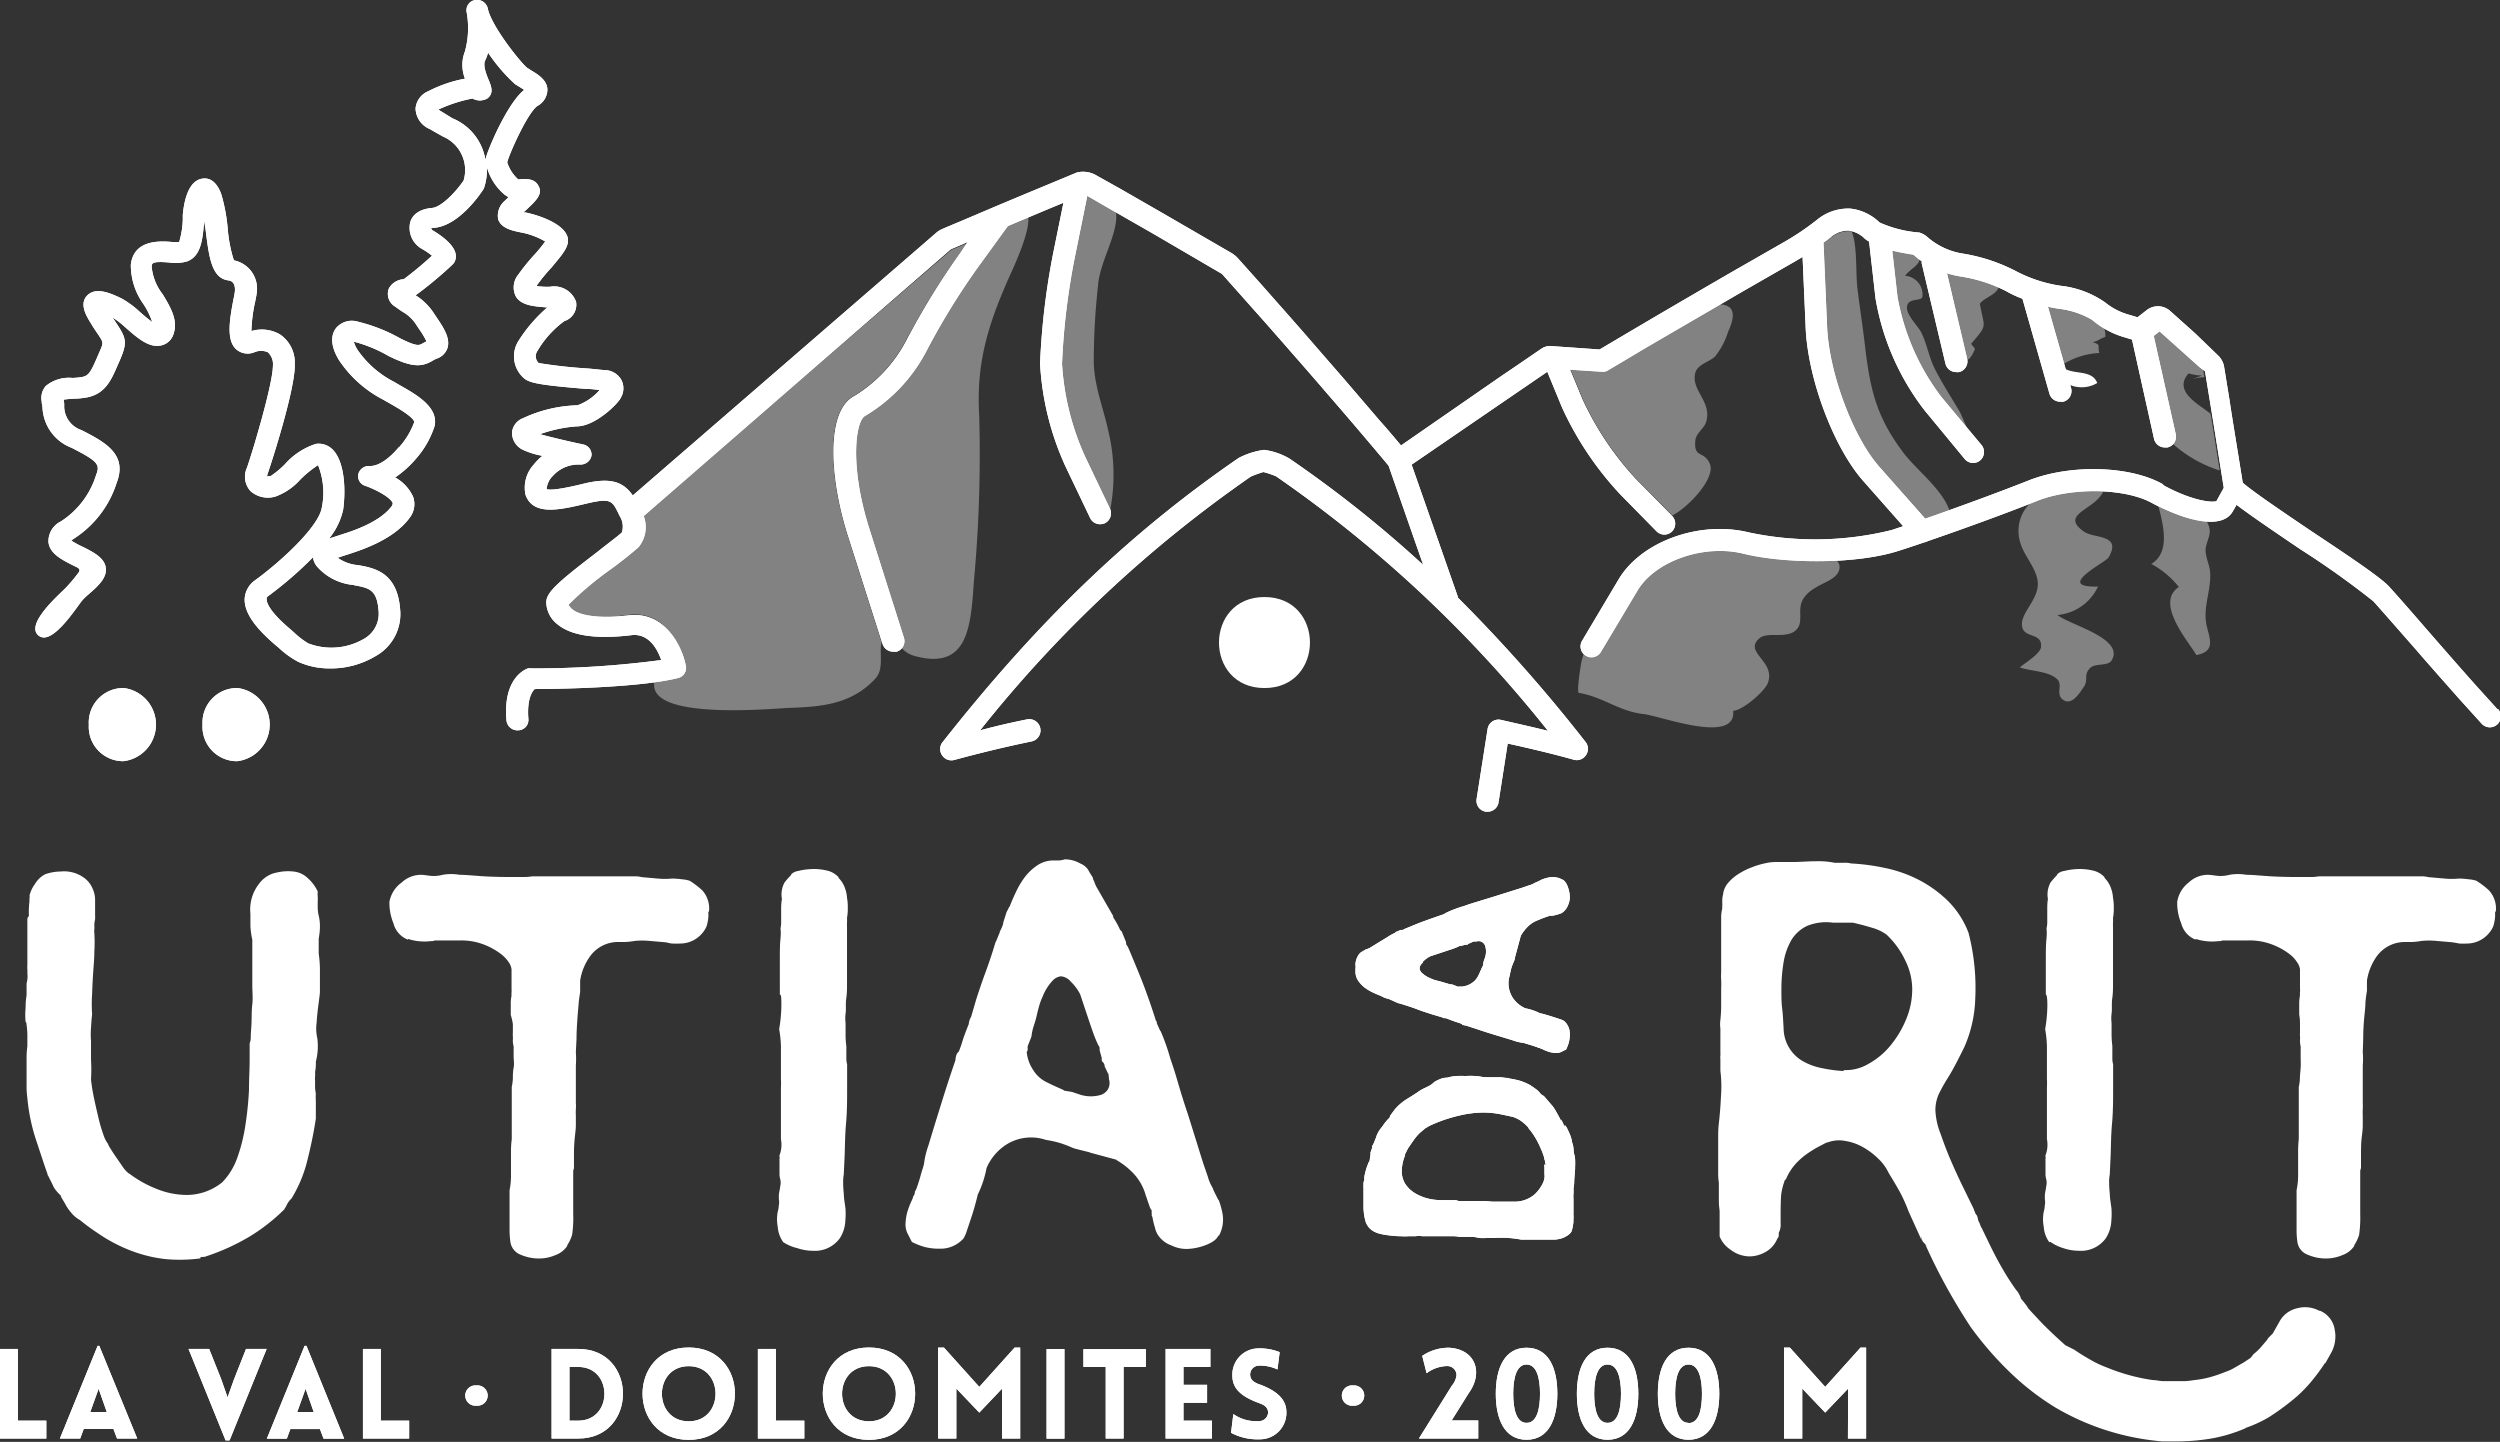 <svg xmlns="http://www.w3.org/2000/svg" viewBox="0 0 226.62 130.7"><rect x="0" y="0" width="226.62" height="130.7" fill="#333333" stroke="none"/><title>Asset 1</title><g id="ab3eac82-ccb9-44a4-9f61-de409f7d1166" data-name="Layer 2"><g id="b878379f-4958-4feb-91a7-41cfc2238914" data-name="Layer 1"><path d="M2.32,92.62a6.37,6.37,0,0,1,0-1.24q0-.63.09-1.17c0-.14,0-.31,0-.54s0-.4,0-.53a2.42,2.42,0,0,0,.07-.94,2.47,2.47,0,0,0,0-.34,1.47,1.47,0,0,1,0-.33V83.34a.41.41,0,0,1,.14-.3,8.41,8.41,0,0,1,.06-1.41v.06a.78.78,0,0,1,0-.26,1.24,1.24,0,0,0,0-.27,2.9,2.9,0,0,1,.47-1,2.39,2.39,0,0,1,.94-.91A4.4,4.4,0,0,1,5.5,79a3.07,3.07,0,0,1,2.25.67,2.3,2.3,0,0,1,.64.87,2.51,2.51,0,0,1,.23.94v.87q0,.33,0,.63a3.52,3.52,0,0,1,0,.37,2,2,0,0,0-.07.54,2.13,2.13,0,0,1,0,.37,1.13,1.13,0,0,0,0,.3,13.18,13.18,0,0,1,0,1.71c0,.65-.06,1.26-.1,1.84s-.08,1.29-.1,2a13.81,13.81,0,0,0,0,1.85c-.05.4-.08.81-.1,1.23a7.52,7.52,0,0,0,0,1.18c0,.49,0,1,0,1.67a15.6,15.6,0,0,1,0,1.82,16.33,16.33,0,0,0,.27,1.67c.13.63.27,1.22.4,1.78s.28,1.06.44,1.51a2.84,2.84,0,0,0,.43.87,1.46,1.46,0,0,0,.21.4c.13.22.3.48.5.77l.6.87a2.66,2.66,0,0,0,.57.64H11.7a10.34,10.34,0,0,0,2.52,1.41,7.35,7.35,0,0,0,2.71.54,5.14,5.14,0,0,0,3.22-1.15,6.1,6.1,0,0,0,1.38-2.28,15.46,15.46,0,0,0,.73-3,30.6,30.6,0,0,0,.31-3.08c0-1,.06-1.91.06-2.72V94.57a1.27,1.27,0,0,0,.1-.57c0-.34.05-.76.07-1.28s0-1.07.07-1.67,0-1.18,0-1.71,0-.94,0-1.34,0-.65,0-.74V85.18a7.12,7.12,0,0,1-.17-1.24q0-.63,0-1.11a3.77,3.77,0,0,1,.8-2.74,2.56,2.56,0,0,1,1.61-1A4.35,4.35,0,0,1,26.59,79a2.18,2.18,0,0,1,1.34.63,3.7,3.7,0,0,1,.87,1.18,4.07,4.07,0,0,0,0,.46,2.88,2.88,0,0,1,0,.47v.51a3.52,3.52,0,0,0,.06.63A4.05,4.05,0,0,1,29,84c0,.42-.06.79-.11,1.1v1.34A11.14,11.14,0,0,1,29,87.8v1.27c0,.27,0,.54,0,.8s-.06.58-.1.94c-.09.63-.16,1.27-.2,1.91a3.93,3.93,0,0,0,.06,1.38,5.5,5.5,0,0,1-.13,2.14,4.06,4.06,0,0,1-.07.94,2.59,2.59,0,0,1,0,.44,2,2,0,0,0,0,.37v.57a3.63,3.63,0,0,0,.07.57,5.12,5.12,0,0,0,0,.67c0,.22,0,.44,0,.67v.93c-.18,1.21-.44,2.48-.77,3.79a12.2,12.2,0,0,1-1.44,3.46,1.87,1.87,0,0,0-.47.67l-.2.33a17.05,17.05,0,0,1-3.09,2.42,19.8,19.8,0,0,1-4.15,1.87.25.25,0,0,0-.14,0,.31.31,0,0,1-.13,0c-.05,0-.07,0-.07.13a14.45,14.45,0,0,1-3.12.07,12.49,12.49,0,0,1-2.91-.67,14.1,14.1,0,0,1-2.75-1.34c-.76-.49-1.37-.92-1.81-1.27l-.34-.27a2.62,2.62,0,0,1-.77-.64,4.31,4.31,0,0,1-.57-.84l-.4-.67h.07c-.18-.18-.34-.34-.47-.5a2,2,0,0,1-.34-.57l-.4-.8a.19.19,0,0,1-.07-.14l.07.14c-.31-.85-.68-2-1.11-3.29a17,17,0,0,1-.77-3.75,7.47,7.47,0,0,1-.07-1.08V95.94a7.46,7.46,0,0,1,.07-1.1q0-.34,0-1.08a8.26,8.26,0,0,0-.1-1.07Z" fill="#fff"/><path d="M52.2,95.37a8.15,8.15,0,0,1,0,1.21q0,.6,0,1.14V100a3.08,3.08,0,0,1,0,.53,5.53,5.53,0,0,0,0,.61q0,.27,0,.84c0,.37-.06.77-.1,1.17a13.52,13.52,0,0,0-.07,1.37v1.38a.81.81,0,0,0-.07.33v.87c0,.5,0,.9,0,1.21s0,.58,0,.81v.93a10.06,10.06,0,0,1-.1,1.88,3.34,3.34,0,0,1-.44.94v.07a2.14,2.14,0,0,1-1.07.83,3.7,3.7,0,0,1-1.47.31,4.21,4.21,0,0,1-1.68-.34,1.47,1.47,0,0,1-.94-1.2,9.19,9.19,0,0,1-.07-1v-1.3c0-.09,0-.29,0-.61s0-.62,0-.94v-.8a6.44,6.44,0,0,0,.13-1.27v-2.25a8.07,8.07,0,0,1,.07-1.11V98.52a4.76,4.76,0,0,0,.1-.73c0-.32,0-.65.07-1s0-.71,0-1.07v-.87a1.92,1.92,0,0,1-.07-.61,1.69,1.69,0,0,0,0-.3,1.69,1.69,0,0,1,0-.3v-.81A5.9,5.9,0,0,0,46.3,92v-.87a3.65,3.65,0,0,1,.07-.87,1.69,1.69,0,0,1,0-.3,1.78,1.78,0,0,0,0-.3V87.86a1.48,1.48,0,0,0-.23-.6,3.13,3.13,0,0,0-.81-.84,6.25,6.25,0,0,0-1.47-.8,5.72,5.72,0,0,0-2.18-.37H39.39a.55.55,0,0,1-.33.06,4.8,4.8,0,0,1-2.08-.2v.07a2.15,2.15,0,0,1-1.31-1.47,4.91,4.91,0,0,1-.37-1.95A2.74,2.74,0,0,1,36.41,80a2.57,2.57,0,0,1,1.71-.7c.36,0,.68.08,1,.1a3.08,3.08,0,0,0,1-.1,4.48,4.48,0,0,1,1.55,0c.62,0,1.38.09,2.28.14s1.72.06,2.48.06h1a4.79,4.79,0,0,0,.81-.06l1.07,0c.45,0,.9,0,1.37,0h6.91a2.12,2.12,0,0,1,.57.07l1.47.13a6.73,6.73,0,0,0,1.28,0,6.83,6.83,0,0,1,.94.07,2.9,2.9,0,0,1,.67.13,7.51,7.51,0,0,1,1.14.87,2.46,2.46,0,0,1,.6,2l-.07-.13a2.76,2.76,0,0,1-.06,1.07,1.63,1.63,0,0,1-.27.67,2.62,2.62,0,0,1-2.21,1.21,6.06,6.06,0,0,1-.67,0c-.18,0-.39-.06-.61-.11l-1.51-.13a7,7,0,0,0-1.3,0,7.49,7.49,0,0,1-.88.1l-.67,0a3.12,3.12,0,0,0-2.51,1.28,5.08,5.08,0,0,0-.91,2.21v.94c0,.22-.09.58-.13,1.07s-.09,1-.13,1.61-.07,1.14-.07,1.68Z" fill="#fff"/><path d="M71,112.6a2.72,2.72,0,0,1-.5-1.4,3.61,3.61,0,0,1,0-1.35,2.81,2.81,0,0,0,.1-.6,1.33,1.33,0,0,0,0-.54v-.33c0-.22.09-.51.13-.87a1.35,1.35,0,0,0,0-.61,1.72,1.72,0,0,1-.07-.5V105a.29.29,0,0,0,0-.17.13.13,0,0,1,0-.1,2.68,2.68,0,0,0,.13-1.47V99.33c0-.27,0-.53,0-.77a6.51,6.51,0,0,0,0-.77V96.31c0-.49,0-1,0-1.51a10.89,10.89,0,0,0-.16-1.51,13.63,13.63,0,0,0,.2-2.14c0-.63,0-1-.14-1V89c0-.65,0-1.32,0-2s0-1.33.06-1.91,0-.92,0-1v.07a2.34,2.34,0,0,0,.06-.5V82.3a4.7,4.7,0,0,1,.07-.81,2.28,2.28,0,0,1,.24-1.5,8.62,8.62,0,0,1,.63-.71h-.06a1.17,1.17,0,0,1,.67-.33,6,6,0,0,1,1.2-.17,5,5,0,0,1,1.38.13,2,2,0,0,1,1.1.64h-.06a2.41,2.41,0,0,1,.63,1,3,3,0,0,1,.17.84,4.3,4.3,0,0,1,.07.9,4.47,4.47,0,0,1-.07.91,3.34,3.34,0,0,1,0,.43,3.66,3.66,0,0,0,0,.37V88.6s0,.26,0,.64,0,.8-.07,1.27,0,.93-.06,1.38,0,.76,0,.94v1a7.36,7.36,0,0,0,.07,1V96a1.73,1.73,0,0,0,.07.47c0,.45,0,1.19,0,2.21s0,2.09-.1,3.19-.09,2.08-.13,3-.07,1.4-.07,1.57a3.83,3.83,0,0,0-.06.78,9.47,9.47,0,0,0,.06,1c0,.4.09.82.14,1.27v-.07a6.8,6.8,0,0,1,0,1.21,3.18,3.18,0,0,1-.5,1.61,2.77,2.77,0,0,1-2.42,1.14,4.44,4.44,0,0,1-1.44-.24A4,4,0,0,1,71,112.6" fill="#fff"/><path d="M110.46,111.93c-.09.32-.4.6-.94.84a5.18,5.18,0,0,1-1.81.44,3.05,3.05,0,0,1-1.51-.31A2.44,2.44,0,0,1,105,112a2,2,0,0,1-.3-.7,8.05,8.05,0,0,1-.24-1,.19.19,0,0,1-.06-.13,1.36,1.36,0,0,0,0-.2,1.24,1.24,0,0,1,0-.27s-.09-.07-.14-.2-.17-.47-.26-.74a4.92,4.92,0,0,0-.2-.53l.06.13a4.75,4.75,0,0,0-1.27-2.15,7,7,0,0,0-1.41-1.07h.07l-2.48-.67h.06l-1.2-.3a3.2,3.2,0,0,1-.67-.24c-.32-.13-.62-.24-.91-.33a9.89,9.89,0,0,0-1.24-.27,4.22,4.22,0,0,0-3.38.3,4.68,4.68,0,0,0-2,2.25,9.45,9.45,0,0,1-.8,2.41c-.05.23-.13.54-.24.94s-.23.8-.37,1.21-.25.77-.37,1.1a3.23,3.23,0,0,1-.3.71,2.78,2.78,0,0,1-2.21.94,5,5,0,0,1-1.38-.17,6.47,6.47,0,0,1-1.1-.44l-.34-.67a1.82,1.82,0,0,1-.23-1.07,4.29,4.29,0,0,1,.2-1.11,7.55,7.55,0,0,1,.34-.87,1.83,1.83,0,0,0,.16-.43.56.56,0,0,0,.14-.41,1.73,1.73,0,0,0,.2-.43q.13-.37.27-.84c.08-.31.17-.61.27-.91a2.89,2.89,0,0,0,.13-.63,8.31,8.31,0,0,1,.37-1.41c.24-.8.52-1.72.84-2.75s.62-2,.93-2.95.54-1.61.67-2a1.62,1.62,0,0,1,.14-.6c.13-.14.2-.23.2-.27q.14-.34.3-.87c.11-.36.3-.87.57-1.54a1,1,0,0,1,.07-.34,1.5,1.5,0,0,1,.2-.4l-.07.13.47-1.61c.23-.71.5-1.53.84-2.45s.64-1.82.9-2.71a4.1,4.1,0,0,0,.21-.47c.09-.22.15-.38.2-.47v-.07a3.75,3.75,0,0,0,.33-.8l-.07.13.34-1.07.27-.53v.06c.13-.36.31-.78.54-1.27a7.88,7.88,0,0,1,.8-1.38,4.78,4.78,0,0,1,1.14-1.1A2.58,2.58,0,0,1,95.44,78h.47a1.89,1.89,0,0,0,.6-.1,2.78,2.78,0,0,1,1.41.37,1.59,1.59,0,0,1,.71.56,7.93,7.93,0,0,0,.43.71c0,.13.09.27.14.4a2.85,2.85,0,0,0,.2.47l1.54,2.68h-.07a8.64,8.64,0,0,1,.67,1.21l.14.13.33.81a.54.54,0,0,1,.07.27.35.35,0,0,0,.13.26c.23.5.55,1.29,1,2.38s1,2.56,1.58,4.4l.07.06v.14l.33.74v-.07A19.44,19.44,0,0,1,106.1,96c.13.36.35,1,.64,2s.6,2,.94,3l.9,2.88c.27.88.43,1.38.47,1.51l.44,1.28a3.8,3.8,0,0,0,.43,1,4.09,4.09,0,0,0,.2.47l.34.67v-.07a7.17,7.17,0,0,1,.37,1.34,3.06,3.06,0,0,1-.37,2ZM90.55,84.51s.06,0,.06-.07Zm9.92,12.67v.2l-.34-.73v-.07a.54.54,0,0,0-.2-.34.18.18,0,0,1-.06-.13v-.2l-.2-.74a.46.46,0,0,0,0-.2s0-.11-.1-.2A12.85,12.85,0,0,1,99,93.36c-.23-.67-.59-1.74-1.08-3.22A4.31,4.31,0,0,0,97.08,89a1.34,1.34,0,0,0-.9-.5,1.22,1.22,0,0,0-.77.4,4.56,4.56,0,0,0-.91,1.47,4.88,4.88,0,0,0-.27.71c-.09.29-.17.61-.26,1s-.18.67-.27.94a4.55,4.55,0,0,0-.2.94l-.34.87a.75.75,0,0,0,0,.23c0,.07,0,.17-.09.3A3.51,3.51,0,0,0,93.66,97a2.91,2.91,0,0,0,1.24,1.11c.36.18.7.34,1,.47l.6.27h-.13l.8.13.81.27a3.22,3.22,0,0,0,1.81,0,1.22,1.22,0,0,0,.64-.5,1.16,1.16,0,0,0,.1-.91Zm-.27-.53a.07.07,0,0,1-.07-.07Z" fill="#fff"/><path d="M210.36,118.84a2.22,2.22,0,0,1,1.28,1.71,3.09,3.09,0,0,1-.34,2.11l-.53.94v-.07a17.75,17.75,0,0,1-1.38,1.85,12.08,12.08,0,0,1-1.71,1.64,22.31,22.31,0,0,1-2,1.44,11.78,11.78,0,0,1-2.18,1h.07a13.94,13.94,0,0,1-3.12.94,19.51,19.51,0,0,1-3.12.26q-.6,0-1.17,0c-.38,0-.75-.06-1.11-.1a22.79,22.79,0,0,1-8.78-3,23.78,23.78,0,0,1-4.19-3.28,30.62,30.62,0,0,1-3.45-4c-.76-1.16-1.49-2.36-2.18-3.61s-1.33-2.53-1.91-3.83l.2.2-.47-.53-.14-.47.07.4L173,109.79c-.13-.36-.31-.78-.53-1.25s-.65-1.21-1.28-2.24a4.12,4.12,0,0,0-.9-1.24,6.56,6.56,0,0,0-1.41-1.07,4.78,4.78,0,0,0-1.64-.57,2.88,2.88,0,0,0-1.54.13c-.14,0-.36.15-.67.3a10.72,10.72,0,0,0-1.08.64,6.53,6.53,0,0,0-1.17,1,4.86,4.86,0,0,0-.9,1.44h-.07a6.3,6.3,0,0,0-.34,1.28q-.06.52-.06,2c0,.17,0,.41,0,.7a1.55,1.55,0,0,1-.17.84v.2a.43.43,0,0,1-.13.33,2.4,2.4,0,0,1-1.07,1.21,3,3,0,0,1-1.41.4,2.87,2.87,0,0,1-1.75-.6,2.63,2.63,0,0,1-1-1.21v-2.34a6.5,6.5,0,0,1-.07-1v-1.54a5.41,5.41,0,0,1-.06-.91v-3.18c0-.36,0-.78.06-1.28.09-.8.16-1.66.2-2.58a11.16,11.16,0,0,0-.06-2.18V96a1.09,1.09,0,0,1,0-.3,1.69,1.69,0,0,0,0-.3V94c0-.26,0-.52,0-.77a2.89,2.89,0,0,1,0-.77,13,13,0,0,0,.07-1.44V89.61a8,8,0,0,0,0-.81,3.7,3.7,0,0,1,0-.6V84.34c0-.47,0-.88,0-1.24a3.09,3.09,0,0,1,.1-.74,1.58,1.58,0,0,1,0-.23,1.69,1.69,0,0,0,0-.3v-.14s0-.06,0-.06,0,0,0-.07c0-.22.08-.45.1-.67a2,2,0,0,1,.44-.87,4.17,4.17,0,0,1,1-.84,6.42,6.42,0,0,1,1.24-.6,7.48,7.48,0,0,1,1.18-.34,4.37,4.37,0,0,1,.8-.1h1.68c.62,0,1.32-.07,2.07-.07a7.5,7.5,0,0,1,1.68.14h.81a2.21,2.21,0,0,1,.67.06,19.34,19.34,0,0,1,3.08.41,12,12,0,0,1,3.05,1.07,11.07,11.07,0,0,1,2.65,1.91,8.13,8.13,0,0,1,1.88,2.92,20,20,0,0,1,.6,6,11.67,11.67,0,0,1-1,4.36c-.53,1.07-1,2-1.47,2.75a15.19,15.19,0,0,0-.81,1.44,3.51,3.51,0,0,0-.33,1.51,6.45,6.45,0,0,0,.47,2.14q.47,1.35.87,2.28c.27.63.58,1.32.94,2.08l1.21,2.48c0,.09.07.18.1.27a.55.55,0,0,0,.16.27,1,1,0,0,1,.1.33,1.19,1.19,0,0,0,.17.41,1.6,1.6,0,0,0,.2.46l.81,1.68c.36.72.71,1.39,1.07,2a22,22,0,0,0,1.21,1.88,1.82,1.82,0,0,1,.3.44c.11.2.14.3.1.3l.33.4.41.54-.21-.2.41.46.6.64c.18.2.38.41.61.64s.58.57.93.9.7.64,1,.91l.27.13.53.27c.45.31.93.61,1.45.9a9.2,9.2,0,0,0,1.5.71,17.47,17.47,0,0,0,4.16,1.14c.27,0,.58.08.94.1l.94,0,.9,0c.38,0,.71-.06,1-.1a8.71,8.71,0,0,0,1.44-.27,13,13,0,0,0,1.37-.47,4.16,4.16,0,0,0,.81-.37l.87-.5.6-.4.27-.34a5.53,5.53,0,0,0,.64-.6l.57-.67s0,0,.13-.2l.54-.54-.14.14.61-1.08a2.41,2.41,0,0,1,1.57-1.2,2.72,2.72,0,0,1,2,.2ZM167.12,97a4,4,0,0,0,2.21-.54,6.85,6.85,0,0,0,2-1.64,9.27,9.27,0,0,0,1.44-2.38,7.09,7.09,0,0,0,.57-2.81,5.89,5.89,0,0,0-.61-2.52A7.71,7.71,0,0,0,171,84.71a4.29,4.29,0,0,0-1.07-.54q-.62-.19-1.14-.33l-.81-.2c-.31,0-.62,0-.94,0l-.87,0a4.57,4.57,0,0,0-2.38.3,3.36,3.36,0,0,0-1.41,1.28,6,6,0,0,0-.7,2,14.87,14.87,0,0,0-.2,2.49c0,.58,0,1.15.07,1.71s.09,1.15.13,1.77a3.47,3.47,0,0,0,1.74,3,5.61,5.61,0,0,0,1.71.63,13.1,13.1,0,0,0,2,.27" fill="#fff"/><path d="M185.76,112.6a2.72,2.72,0,0,1-.5-1.4,3.61,3.61,0,0,1,0-1.35,2.81,2.81,0,0,0,.1-.6,1.33,1.33,0,0,0,0-.54v-.33c0-.22.09-.51.13-.87a1.35,1.35,0,0,0,0-.61,1.72,1.72,0,0,1-.07-.5V105a.29.29,0,0,0,0-.17.13.13,0,0,1,0-.1,2.68,2.68,0,0,0,.13-1.47V99.33c0-.27,0-.53,0-.77a6.51,6.51,0,0,0,0-.77V96.31c0-.49,0-1,0-1.51a10.89,10.89,0,0,0-.16-1.51,13.63,13.63,0,0,0,.2-2.14c0-.63-.05-1-.14-1V89c0-.65,0-1.32,0-2s0-1.33.06-1.91,0-.92,0-1v.07a2.4,2.4,0,0,0,.07-.5V82.3a4.79,4.79,0,0,1,.06-.81,2.28,2.28,0,0,1,.24-1.5,8.62,8.62,0,0,1,.63-.71h-.06a1.17,1.17,0,0,1,.67-.33,6,6,0,0,1,1.2-.17,5,5,0,0,1,1.38.13,2,2,0,0,1,1.1.64h-.06a2.41,2.41,0,0,1,.63,1,3,3,0,0,1,.17.84,4.3,4.3,0,0,1,.07.9,4.47,4.47,0,0,1-.07.91,3.34,3.34,0,0,1,0,.43,3.66,3.66,0,0,0,0,.37V88.6s0,.26,0,.64,0,.8-.07,1.27,0,.93-.06,1.38,0,.76,0,.94v1a9.37,9.37,0,0,0,.07,1V96a1.73,1.73,0,0,0,.07.47c0,.45,0,1.19,0,2.21s0,2.09-.1,3.19-.09,2.08-.13,3-.07,1.4-.07,1.57a3.83,3.83,0,0,0-.06.78,9.47,9.47,0,0,0,.06,1c0,.4.09.82.14,1.27v-.07a6.8,6.8,0,0,1,0,1.21,3.18,3.18,0,0,1-.5,1.61,2.77,2.77,0,0,1-2.42,1.14,4.44,4.44,0,0,1-1.44-.24,4,4,0,0,1-1.17-.57" fill="#fff"/><path d="M214.18,95.37a7,7,0,0,1,0,1.21c0,.4,0,.78,0,1.14V100a4.58,4.58,0,0,1,0,.53,5.53,5.53,0,0,0,0,.61c0,.18,0,.46,0,.84s-.05.77-.1,1.17-.06.95-.06,1.37v1.38a.67.67,0,0,0-.07.33v.87c0,.5,0,.9,0,1.21s0,.58,0,.81v.93a11.08,11.08,0,0,1-.1,1.88,3.65,3.65,0,0,1-.44.94v.07a2.14,2.14,0,0,1-1.07.83,3.78,3.78,0,0,1-1.48.31,4.16,4.16,0,0,1-1.67-.34,1.45,1.45,0,0,1-.94-1.2,7.15,7.15,0,0,1-.07-1v-1.3c0-.09,0-.29,0-.61s0-.62,0-.94v-.8a6.49,6.49,0,0,0,.14-1.27v-2.25a10,10,0,0,1,.06-1.11V98.52a3.77,3.77,0,0,0,.1-.73c0-.32.05-.65.07-1s0-.71,0-1.07v-.87a2.34,2.34,0,0,1-.06-.61,1.13,1.13,0,0,0,0-.3,1.69,1.69,0,0,1,0-.3v-.81a4.79,4.79,0,0,0-.07-.87v-.87a4.27,4.27,0,0,1,.07-.87,1.69,1.69,0,0,1,0-.3,1.18,1.18,0,0,0,0-.3V87.86a1.39,1.39,0,0,0-.24-.6,2.93,2.93,0,0,0-.8-.84,6.14,6.14,0,0,0-1.48-.8,5.68,5.68,0,0,0-2.18-.37h-2.34a.61.61,0,0,1-.34.06,4.81,4.81,0,0,1-2.08-.2v.07a2.14,2.14,0,0,1-1.3-1.47,4.74,4.74,0,0,1-.37-1.95A2.74,2.74,0,0,1,198.4,80a2.53,2.53,0,0,1,1.7-.7c.36,0,.69.08,1,.1a3.11,3.11,0,0,0,1-.1,4.42,4.42,0,0,1,1.54,0c.63,0,1.39.09,2.28.14s1.72.06,2.48.06h1a4.58,4.58,0,0,0,.8-.06c.27,0,.63,0,1.08,0s.9,0,1.37,0h6.9a2.07,2.07,0,0,1,.57.07l1.48.13a6.61,6.61,0,0,0,1.27,0,6.83,6.83,0,0,1,.94.07,2.77,2.77,0,0,1,.67.13,7.51,7.51,0,0,1,1.14.87,2.43,2.43,0,0,1,.61,2l-.07-.13a3,3,0,0,1-.07,1.07,1.63,1.63,0,0,1-.27.67,2.62,2.62,0,0,1-2.21,1.21,6.19,6.19,0,0,1-.67,0l-.6-.11-1.51-.13a7.11,7.11,0,0,0-1.31,0,7,7,0,0,1-.87.1l-.67,0a3.15,3.15,0,0,0-2.52,1.28,5.18,5.18,0,0,0-.9,2.21v.94a10.7,10.7,0,0,0-.14,1.07c0,.5-.08,1-.13,1.61s-.07,1.14-.07,1.68Z" fill="#fff"/><path d="M8.05,65.7a3.13,3.13,0,0,1,3.18-3.33A3.34,3.34,0,0,1,11.18,69,3.12,3.12,0,0,1,8.05,65.7" fill="#fff"/><path d="M18.36,65.7a3.13,3.13,0,0,1,3.18-3.33A3.34,3.34,0,0,1,21.49,69a3.12,3.12,0,0,1-3.13-3.33" fill="#fff"/><path d="M18.36,65.7a3.13,3.13,0,0,1,3.18-3.33A3.34,3.34,0,0,1,21.49,69a3.12,3.12,0,0,1-3.13-3.33" fill="#fff"/><path d="M8.05,65.7a3.13,3.13,0,0,1,3.18-3.33A3.34,3.34,0,0,1,11.18,69,3.12,3.12,0,0,1,8.05,65.7" fill="#fff"/><path d="M114.62,54.12c5.5,0,5.5,8.25,0,8.25s-5.49-8.25,0-8.25" fill="#fff"/><polygon points="1.62 122.28 0 122.28 0 130.4 4.2 130.4 4.2 128.78 1.62 128.78 1.62 122.28" fill="#fff"/><path d="M8.85,122,5.43,130.4H7.27l.32-.87h2.69l.33.87h1.83L9,122Zm-.67,6,.76-2.11L9.68,128Z" fill="#fff"/><polygon points="21.21 125.04 20.63 126.67 20.04 124.99 18.96 122.28 17.09 122.28 20.45 130.57 20.81 130.57 24.17 122.28 22.3 122.28 21.21 125.04" fill="#fff"/><path d="M27.61,122l-3.42,8.41H26l.32-.87H29l.33.87H31.2L27.78,122Zm-.67,6,.76-2.11.74,2.11Z" fill="#fff"/><polygon points="34.52 122.28 32.9 122.28 32.9 130.4 37.09 130.4 37.09 128.78 34.52 128.78 34.52 122.28" fill="#fff"/><path d="M43.19,125.59a.92.92,0,1,0,0,1.83.92.92,0,1,0,0-1.83" fill="#fff"/><path d="M52.39,122.28H50v8.12h2.42c5.4,0,5.4-8.12,0-8.12m0,6.5h-.8v-4.87h.8c3.16,0,3.16,4.87,0,4.87" fill="#fff"/><path d="M62.43,122.15c-5.58,0-5.58,8.37,0,8.37s5.59-8.37,0-8.37m0,6.69c-3.24,0-3.24-5,0-5s3.25,5,0,5" fill="#fff"/><polygon points="70.33 122.28 68.7 122.28 68.7 130.4 72.91 130.4 72.91 128.78 70.33 128.78 70.33 122.28" fill="#fff"/><path d="M78.77,122.15c-5.58,0-5.58,8.37,0,8.37s5.59-8.37,0-8.37m0,6.69c-3.25,0-3.25-5,0-5s3.25,5,0,5" fill="#fff"/><polygon points="88.77 125.72 85.57 122.16 85.04 122.16 85.04 130.4 86.69 130.4 86.69 125.87 88.77 128.05 90.84 125.87 90.83 130.4 92.48 130.4 92.48 122.16 91.97 122.16 88.77 125.72" fill="#fff"/><rect x="94.87" y="122.29" width="1.62" height="8.12" fill="#fff"/><polygon points="98.21 123.91 100.23 123.91 100.23 130.4 101.85 130.4 101.85 123.91 103.87 123.91 103.87 122.3 98.21 122.3 98.21 123.91" fill="#fff"/><polygon points="107.28 127.16 109.42 127.16 109.42 125.53 107.28 125.53 107.28 123.91 109.72 123.91 109.72 122.28 105.66 122.28 105.66 130.4 109.86 130.4 109.86 128.78 107.28 128.78 107.28 127.16" fill="#fff"/><path d="M114.24,125.52c-.46-.16-.86-.36-.91-.82a.81.81,0,0,1,.81-.91,3.69,3.69,0,0,1,1.66.35l.2-1.57a4.89,4.89,0,0,0-2-.34,2.38,2.38,0,0,0-2.29,2.47c0,1.37,1.13,2,2.4,2.48.46.16.81.36.84.83a.81.81,0,0,1-.84.81,3.57,3.57,0,0,1-2.31-.64l-.21,1.7a5.1,5.1,0,0,0,2.57.59,2.4,2.4,0,0,0,2.45-2.46c0-1.3-1.09-2-2.35-2.49" fill="#fff"/><path d="M122.65,125.59a.92.92,0,1,0,0,1.83.92.92,0,1,0,0-1.83" fill="#fff"/><path d="M133.14,126.28c1.37-1.9.57-4-1.81-4.11a4.26,4.26,0,0,0-2.41.74l.4,1.57a3.2,3.2,0,0,1,1.87-.65.83.83,0,0,1,.84.82,1.74,1.74,0,0,1-.41.94l-3,4.81H134v-1.64h-2.41Z" fill="#fff"/><path d="M138.38,122.17c-2,0-2.79,1.86-2.79,4.17s.79,4.17,2.79,4.17,2.79-1.87,2.79-4.17-.77-4.17-2.79-4.17m0,6.81c-.9,0-1.21-1.18-1.21-2.64s.31-2.65,1.21-2.65,1.22,1.19,1.22,2.65-.31,2.64-1.22,2.64" fill="#fff"/><path d="M145.72,122.17c-2,0-2.78,1.86-2.78,4.17s.78,4.17,2.78,4.17,2.79-1.87,2.79-4.17-.77-4.17-2.79-4.17m0,6.81c-.9,0-1.21-1.18-1.21-2.64s.31-2.65,1.21-2.65,1.22,1.19,1.22,2.65-.3,2.64-1.22,2.64" fill="#fff"/><path d="M153.06,122.17c-2,0-2.78,1.86-2.78,4.17s.78,4.17,2.78,4.17,2.79-1.87,2.79-4.17-.77-4.17-2.79-4.17m0,6.81c-.9,0-1.21-1.18-1.21-2.64s.31-2.65,1.21-2.65,1.22,1.19,1.22,2.65S154,129,153.06,129" fill="#fff"/><polygon points="165.45 125.72 162.25 122.16 161.72 122.16 161.72 130.4 163.37 130.4 163.37 125.87 165.45 128.05 167.53 125.87 167.51 130.4 169.16 130.4 169.16 122.16 168.65 122.16 165.45 125.72" fill="#fff"/><path d="M142.65,104.28v.08a.21.21,0,0,1,0-.15l-.07-.48a.59.59,0,0,1-.08-.22,2.92,2.92,0,0,0-.2-.7c-.09-.2-.18-.4-.28-.6l-.18-.25,0,.18-.08-.11-.07-.22-.19-.33,0,.14-.07-.18c-.2-.37-.34-.63-.43-.78s-.17-.27-.24-.37l-.7-.81a.78.78,0,0,0-.21-.19.78.78,0,0,1-.2-.14h0a1.76,1.76,0,0,0-.43-.43l-.5-.35a5.57,5.57,0,0,0-.9-.39,7.64,7.64,0,0,0-.91-.2.58.58,0,0,1-.22-.07l-.09,0-.09,0-.46-.06H135l-.15,0a.39.39,0,0,0-.15,0c-.3,0-.59-.09-.89-.11a9.46,9.46,0,0,0-1,0,7.32,7.32,0,0,0-.81,0,3.84,3.84,0,0,0-.81.15,1.59,1.59,0,0,0-.6.11,3.56,3.56,0,0,0-.59.29H130l-.07.08-.3.22-.59.29a3.38,3.38,0,0,0-.55.34l-.34.22h0l-.59.37a4.39,4.39,0,0,0-.56.4,4.1,4.1,0,0,0-.59.59l-.44.6.07,0-.14.18a3.46,3.46,0,0,0-.52.63l-.11.15,0,0a2.88,2.88,0,0,0-.48.78,3.41,3.41,0,0,1-.18.48,1.92,1.92,0,0,1-.19.41c-.07.12-.08.16,0,.11l-.19.55a.39.39,0,0,1,0,.15.54.54,0,0,0,0,.11,2.33,2.33,0,0,0-.06.35.38.38,0,0,1-.09.24,5.75,5.75,0,0,0-.41,1.37c0,.17,0,.27,0,.29v0a.58.58,0,0,0-.07.33l0,.07a1.53,1.53,0,0,0,0,.3v1.81a5.52,5.52,0,0,0,.13,1,1.61,1.61,0,0,0,.72,1.07,2.4,2.4,0,0,0,.72.28,8.08,8.08,0,0,0,.88.14,7.07,7.07,0,0,0,.91.06,5.88,5.88,0,0,0,.77,0h.6a1.79,1.79,0,0,1,.59,0l.59,0h.18c.32,0,.63,0,.93,0s.49,0,.59,0h.18l.39,0a2.72,2.72,0,0,1,.5.06h1.15a2.88,2.88,0,0,1,.66.1,4.93,4.93,0,0,0,.67,0h.66a9.67,9.67,0,0,1,2.48.15h.48l.66,0,.78,0c.37,0,.73,0,1.07,0a2.63,2.63,0,0,0,.85-.18c.42-.2.67-.41.74-.63a4.1,4.1,0,0,0,.15-.85,1.55,1.55,0,0,1,0-.22.9.9,0,0,0,0-.23.36.36,0,0,0,0-.14.76.76,0,0,1,0-.15v-1.26a3.64,3.64,0,0,1,0-.48,2.45,2.45,0,0,0,0-.48,3.46,3.46,0,0,0,.07-.7v0s0,0,0,0,0,0,0-.08l.08-1v-.23a6.26,6.26,0,0,0,0-.63c0-.19-.06-.39-.11-.59M140,105.54a.68.68,0,0,0,0,.26v.63a1.14,1.14,0,0,1,0,.37l-.07.29,0,0a3.46,3.46,0,0,1-.82,1.18,2.77,2.77,0,0,1-1.84.66l-.74,0-1.22,0h0l-.75-.06h-2.35a.9.9,0,0,0-.41-.08h-.29l-.19,0-.18,0h-.59a5.16,5.16,0,0,1-1-.12,4.59,4.59,0,0,1-1.15-.43,2.92,2.92,0,0,1-.94-.81,2.11,2.11,0,0,1-.39-1.3,3.72,3.72,0,0,1,.3-1.4.12.12,0,0,1,0-.11l0,0,.26-.52,0,0c.35-.51.6-.88.78-1.09a2.89,2.89,0,0,1,.51-.49l.26-.23,0,0,.37-.22a13.28,13.28,0,0,1,2.62-.92,9.74,9.74,0,0,1,2.22-.3,7.84,7.84,0,0,1,1.6.15c.48.1.88.18,1.2.26l0,0a3.37,3.37,0,0,1,.66.33,4.08,4.08,0,0,1,.7.63v0c0,.08.15.21.28.39a7.17,7.17,0,0,1,.43.67,7.61,7.61,0,0,1,.4.81,7.3,7.3,0,0,1,.3.79,1.15,1.15,0,0,0,.15.45l-.08-.11a2,2,0,0,1,.08.44" fill="#fff"/><path d="M124.24,85.88A1.28,1.28,0,0,1,124,86l-.22.08-.39.23a1,1,0,0,0-.32.39,1.57,1.57,0,0,0-.2.78.88.88,0,0,1,0,.33v.26a1.45,1.45,0,0,0,.26.85,2.82,2.82,0,0,0,.61.63,4.42,4.42,0,0,0,.76.44c.27.13.51.22.7.3h0l.29.15.59.18-.07,0a2.6,2.6,0,0,1,.44.19h0l.26.11L127,91c.49.15,1,.31,1.49.5s1,.34,1.35.46l.89.26a.51.51,0,0,0,.15.07.45.45,0,0,0,.18,0c.37.15.65.25.85.32s.36.11.48.16.08,0,.15.11a.88.88,0,0,0,.33.08l1.11.36c.52.18,1.06.35,1.63.52l1.51.46a4.84,4.84,0,0,0,.78.21,1.3,1.3,0,0,1,.35.07l.5.15.46.15a.66.66,0,0,1,.24.11.29.29,0,0,1,.22.07.93.93,0,0,1,.24.09,3.69,3.69,0,0,0,.48.19,2.36,2.36,0,0,0,.61.11,1.05,1.05,0,0,0,.59-.13l.37-.18a3.51,3.51,0,0,0,.24-.61,2.8,2.8,0,0,0,.1-.76,1.54,1.54,0,0,0-.52-1.22,1.91,1.91,0,0,0-.39-.17l-.61-.2-.66-.2a4.27,4.27,0,0,0-.52-.13,5.22,5.22,0,0,0-1.33-.45,2.58,2.58,0,0,1-1.24-1.12,2.37,2.37,0,0,1-.17-1.87,5.25,5.25,0,0,1,.15-.68,3.9,3.9,0,0,1,.19-.5,2,2,0,0,0,.13-.37c0-.15.09-.37.16-.67v0l.37-1.37v0a3.94,3.94,0,0,1,.59-.78,2.62,2.62,0,0,1,1.18-.7l-.07,0,.3-.11.4-.15c.08,0,.11,0,.11-.07l.15,0,.11,0a.1.1,0,0,0,.08,0,3.08,3.08,0,0,0,.53-.13,1.08,1.08,0,0,0,.39-.16,1.44,1.44,0,0,0,.5-.65,1.79,1.79,0,0,0,.17-.83,3.12,3.12,0,0,0-.24-1c-.14-.29-.29-.47-.47-.52h0a1.73,1.73,0,0,0-1.07-.2,4,4,0,0,0-.74.2h0l-.37.19-.26.11a2.16,2.16,0,0,1-.56.24l-.7.24-.83.26-1.59.5-1.66.51c-.53.16-.89.28-1.09.36a10.13,10.13,0,0,0-1.41.51h0l-.41.19H131l0,0c-1,.34-1.81.63-2.42.86l-1.31.54a.21.21,0,0,1-.15.07.56.56,0,0,0-.15,0l-.44.18-.07.08a5,5,0,0,0-.67.37v0ZM129,87.16a2.52,2.52,0,0,1,.64-.47l1.78-.59a6.29,6.29,0,0,0,.77-.29l.11-.06.11,0,.41-.11h.11a.13.13,0,0,0,.08,0q.1-.12.18-.12h0l.4-.18h-.11l.37,0a.6.6,0,0,1,.5.06.61.61,0,0,1,.28.35,1.55,1.55,0,0,1,.07.5,1.59,1.59,0,0,1-.07.5l-.15.44-.07.44v-.07a3.09,3.09,0,0,0-.15.33c-.08.17-.16.36-.26.56a1.64,1.64,0,0,1-.61.68,1.94,1.94,0,0,1-.94.31.22.22,0,0,0-.17,0l-.13,0-.48-.19a2.5,2.5,0,0,1-.52-.11l-.51-.15-.54-.14a2.68,2.68,0,0,1-.39-.15,2.52,2.52,0,0,1-.81-.5.66.66,0,0,1-.22-.43.74.74,0,0,1,.28-.49" fill="#fff"/><path d="M226.37,64.27l-2-2.21c-1.09-1.22-2.84-3.22-3.9-4.44-1.3-1.49-2.59-3-3.89-4.43-.65-.73-3.06-2.39-7-5-2.4-1.62-5.33-3.6-6.28-4.43-.44-2.77-1-6.12-1.21-7.57l-.49-3a1.88,1.88,0,0,0-.57-1L199,30.23l-2.29-2.05a1.65,1.65,0,0,0-2.11-.07l-.84.65-.94-.28a5.86,5.86,0,0,1-2-1.07,8.67,8.67,0,0,0-4-1.5,12.71,12.71,0,0,1-4-1.29A15.94,15.94,0,0,0,178,23a6.39,6.39,0,0,1-3.33-1.55,1.92,1.92,0,0,0-.69-.37,10.79,10.79,0,0,1-3.6-.91,4.5,4.5,0,0,0-2.65-1.26,4.44,4.44,0,0,0-3,1,24.18,24.18,0,0,1-2.95,2l-4.68,2.68c-1.45.84-5,2.9-7.87,4.59l-1.24.73L145,31.68l-4.26-.3a1.43,1.43,0,0,0-1,.22c-.09.06-1.76,1.21-3.74,2.55L127,40.38c-.65-.78-1.31-1.56-2-2.33l-3.16-3.69-2.48-2.85-.71-.82c-.7-.81-1.41-1.61-2.12-2.42l-1.08-1.22c-1.07-1.22-2.15-2.42-3.22-3.62a2.74,2.74,0,0,0-.61-.5l-6.09-3.53-4-2.3L99.4,15.91a2.36,2.36,0,0,0-1.79-.27L94.34,17c-1.62.67-4.27,1.78-5.88,2.47L87,20.09c-.93.39-1.6.67-1.62.69a1.8,1.8,0,0,0-.52.33L57.36,44.91c-.89-1.27-2.06-1.69-4.71-1-2.23.53-2.92.52-3.1.42a1.89,1.89,0,0,1,.59-1.22,3.1,3.1,0,0,1,2.35-1h.13a1,1,0,0,0,1-.82.94.94,0,0,0-.76-1c-1.42-.3-3-.68-3.91-.93a12.33,12.33,0,0,1,3.32-.71c1.72,0,3.81-2.12,4-2.59a1.66,1.66,0,0,0,.06-1.61A1.76,1.76,0,0,0,55,33.56c-.28,0-1-.1-1.76-.16a43.94,43.94,0,0,1-4.41-.49.85.85,0,0,1-.12-1.09,9,9,0,0,1,2.44-2.71,1.56,1.56,0,0,0,1.07-1.75A2.11,2.11,0,0,0,49.82,26a8.47,8.47,0,0,1-1.15-.06l0-.08A16.15,16.15,0,0,1,50,24.24c1-1.21,1.74-2,1.41-2.86-.45-1.16-2.58-1.87-3.77-2.12l-.19,0,.32-.3c.84-.79,1.5-1.41,1-2.18-.29-.49-.85-.63-1.79-.51a3.52,3.52,0,0,1-1-1.55c.13-.66,1.84-4.51,2.74-5.12a1.69,1.69,0,0,0,.9-1.45c0-.9-.89-1.42-1.52-1.8l-.31-.2c-.51-.37-3.24-3.75-3.57-5.37A1,1,0,0,0,43.09,0a.94.94,0,0,0-.8,1.05,8,8,0,0,1-.14,3.6,3.37,3.37,0,0,0,0,2.48A12.25,12.25,0,0,0,38.8,8.28a1.86,1.86,0,0,0-1.13,1.55,2.08,2.08,0,0,0,1.27,1.86l1.22.69a3.3,3.3,0,0,1,1.86,4c-.69,1-2,2.4-2.86,2.47-1.55.14-1.93,1-2,1.42a2.19,2.19,0,0,0,1,2.24,6.71,6.71,0,0,1,1,.67,32.87,32.87,0,0,1-2.56,2.13,1.64,1.64,0,0,0-1.35.84,1.34,1.34,0,0,0,.58,1.65c.26.19.48.35.71.49a3.54,3.54,0,0,1,1.19,1.14l.22.34a7.94,7.94,0,0,1,.71,1.17l-.37.2c-.3.17-.5.29-2-.46a15.11,15.11,0,0,0-3.81-1.51,1.88,1.88,0,0,0-2,.55c-.33.41-.73,1.33.26,2.94a10.7,10.7,0,0,0,4,3.57l.65.37c1.48.84,2.21,1.41,2.15,1.69a7,7,0,0,1-1.37,2.26l.09.05-.11-.06c-.83,1-1.85,1.76-2.67,1.7a1,1,0,0,0-1,.73A.92.92,0,0,0,33,44c.94.31,2.4,1.06,2.6,1.61,0,.05,0,.1-.07.24C34.5,47.3,32,48.13,31,48.44l-.58.19-.59.19a6.23,6.23,0,0,0,1.28-2.64c.27-2,.07-4.48-1-5.47a1.77,1.77,0,0,0-1.48-.47,6.31,6.31,0,0,0-2.8,1.84,7.85,7.85,0,0,1-1.31,1.08c-.17,0-.29,0-.31.06a1,1,0,0,1,.06-.31c.32-.89,2.52-7.72,2.45-9.88a3.09,3.09,0,0,0-1.33-2.71,3.3,3.3,0,0,0-2.6-.31,13.74,13.74,0,0,1,.34-2.67c.07-.35.13-.64.14-.79A2.61,2.61,0,0,0,21.2,23.6a12.85,12.85,0,0,1-.56-2.89,15.47,15.47,0,0,0-.59-3.13c-.37-1-.95-1.49-1.68-1.39-1.32.16-1.7,2.13-1.8,3.29l0,.41a7.86,7.86,0,0,1-.33,2.05,5.88,5.88,0,0,1-.6,0c-1-.09-3.52-.29-3.78,2.06A6.07,6.07,0,0,0,13,27.56a6.94,6.94,0,0,1,.8,1.63c-.37-.26-.82-.65-1.12-.91a8.46,8.46,0,0,0-1.63-1.21C10,26.56,8.7,26,7.92,26.77s-.06,1.91.27,2.46.51.8.7,1.08c.5.75.5.75.12,1.61l-.15.35c-.62,1.44-.81,1.76-1.35,1.89a5.76,5.76,0,0,1-.94.1A3.29,3.29,0,0,0,4.14,35a1.67,1.67,0,0,0-.36,1.4c0,.17.05.34.07.5a4.09,4.09,0,0,0,2.64,3.69c2.34,1.2,2.61,1.5,2.23,2.44a7.69,7.69,0,0,1-3.21,4.24A2,2,0,0,0,4.39,49.1c.08,1.07,1.22,1.64,2.23,2.15.51.25.78.32.43.75a15.09,15.09,0,0,1-1.11,1.31c-.66.66-3.65,3.28-2.46,4.29s3.35-2.39,3.94-3.13,2.34-1.71,2.17-3c-.12-.9-1.09-1.39-2-1.86A7.56,7.56,0,0,1,6.46,49l.22-.16a9.39,9.39,0,0,0,3.9-5.09c1-2.59-1.09-3.68-3.19-4.76a2.28,2.28,0,0,1-1.57-2.25c0-.15,0-.31-.06-.51a8.39,8.39,0,0,1,.93-.09A7.1,7.1,0,0,0,8,36c1.57-.37,2.08-1.53,2.71-3l.15-.34c.7-1.61.59-2-.28-3.31l-.37-.57a8.26,8.26,0,0,1,1.17.91c1.13,1,2.19,1.9,3.28,1.61a1.51,1.51,0,0,0,1.09-1.09c.39-1.21-.31-2.39-1-3.53a4.77,4.77,0,0,1-1-2.49c0-.34.06-.53,1.64-.39A3.64,3.64,0,0,0,17,23.68c1.24-.5,1.37-2,1.51-3.64l0-.2c0,.35.1.72.14,1.09.3,2.4.54,4.3,2.06,4.49.6.07.61.7.58,1a6,6,0,0,1-.11.63c-.41,2.1-.67,3.9.3,4.67a1.58,1.58,0,0,0,1.58.21,1.56,1.56,0,0,1,1.22,0,1.46,1.46,0,0,1,.46,1.21c0,1.63-1.79,7.64-2.35,9.25a1.94,1.94,0,0,0,.32,2.13A2.38,2.38,0,0,0,25,45a5.6,5.6,0,0,0,2.24-1.55,10.24,10.24,0,0,1,1.59-1.29,6.72,6.72,0,0,1,.35,3.81c-.25,1.78-3.82,5-6,6.59a2.21,2.21,0,0,0-1,1.71c-.07,1.57,1.57,3.15,2.8,4.21l.3.25A8.06,8.06,0,0,0,27.05,60a6.91,6.91,0,0,0,2.91.59A7.86,7.86,0,0,0,34,59.5a4.36,4.36,0,0,0,2.29-4c-.18-3.6-2.29-4-3.83-4.27a3.7,3.7,0,0,1-1.85-.67l.45-.15.62-.2c1.22-.4,4.08-1.35,5.47-3.3a2,2,0,0,0,.3-1.87,3.83,3.83,0,0,0-1.63-1.76,9.58,9.58,0,0,0,2-1.83A8.25,8.25,0,0,0,39.4,38.6c.34-1.69-1.63-2.81-3.07-3.63l-.6-.35A9,9,0,0,1,32.4,31.7a3,3,0,0,1-.33-.73h0a12.64,12.64,0,0,1,3.17,1.31c2.15,1.05,3,1,4,.4a2.13,2.13,0,0,1,.37-.18,1.53,1.53,0,0,0,.94-.92c.31-.9-.35-1.89-1-2.85l-.22-.33a5.34,5.34,0,0,0-1.66-1.63A35.54,35.54,0,0,0,41,24a1,1,0,0,0,.23-.31c.53-1.19-1.27-2.37-2-2.8-.06,0-.15-.2-.19-.17a.92.92,0,0,1,.32-.07c2.26-.19,4.22-3.12,4.43-3.45a.67.67,0,0,0,.1-.21,5,5,0,0,0,.24-1.86,5,5,0,0,0,1.58,2.49,2.13,2.13,0,0,0,.39.25l-.37.36a1.75,1.75,0,0,0-.57,1.66c.27.76,1.14,1,2.07,1.18a6.69,6.69,0,0,1,2.19.82,12.56,12.56,0,0,1-.95,1.17A18.12,18.12,0,0,0,47,24.87a1.82,1.82,0,0,0-.24,2c.5.83,1.62.9,2.85,1A13.74,13.74,0,0,0,47,30.9a2.62,2.62,0,0,0,.53,3.41c.51.43,1.6.61,5.54.94.51,0,.95.07,1.28.11a4.85,4.85,0,0,1-2,1.38,12.39,12.39,0,0,0-4.94,1.17,1.54,1.54,0,0,0-1,1.32,1.73,1.73,0,0,0,.92,1.51,7,7,0,0,0,1.84.58,5,5,0,0,0-.79.8,3.08,3.08,0,0,0-.74,2.74c.69,1.93,3.11,1.36,5.47.8s2.38-.28,3.06,1.11a1.78,1.78,0,0,1,.2,1.5c-.43.39-1.27,1-2.19,1.74-3.6,2.75-4.65,3.68-4.66,4.57a2.57,2.57,0,0,0,1,2c1.26,1.05,3.51,1.38,6.69,1,1.61-.21,2.38,1.27,2.73,2.25a86.62,86.62,0,0,1-11.75.76,1.14,1.14,0,0,0-.33,0c-.24.08-2.28.88-1.95,4.7A1,1,0,0,0,47,66.2a.94.94,0,0,0,.9-1c-.16-1.9.39-2.57.57-2.74,1.58,0,9.37-.09,13-1a.94.94,0,0,0,.71-1.06c-.33-1.77-1.86-5-5.18-4.62s-4.67-.17-5.12-.55c-.27-.22-.33-.41-.36-.4a30,30,0,0,1,4-3.34c1-.75,1.87-1.44,2.38-1.91a2.86,2.86,0,0,0,.45-2.8L86.18,22.6l1.54-.66L87,23a67.88,67.88,0,0,0-4.85,7.9,12.93,12.93,0,0,1-4.68,5c-2.61,1.32-2.28,7.37-.6,12.65L80,58.37a1,1,0,0,0,1,.7,1,1,0,0,0,.3,0,1,1,0,0,0,.64-1.25l-3.12-9.84c-1.86-5.84-1.24-9.85-.4-10.28a14.79,14.79,0,0,0,5.56-5.88,63.87,63.87,0,0,1,4.68-7.61l2.7-3.72,3.83-1.61,1.21-.5-.85,4.17a65.76,65.76,0,0,0-1.27,10.41,25.7,25.7,0,0,0,2.31,9.33l2.23,4.67a1,1,0,0,0,.9.56,1.11,1.11,0,0,0,.43-.09,1,1,0,0,0,.46-1.33l-2.23-4.67a23.73,23.73,0,0,1-2.11-8.45,63.1,63.1,0,0,1,1.23-10l1.06-5.23,2,1.16,4,2.29,6.21,3.63,3.21,3.61L115,29.59c.7.8,1.41,1.6,2.11,2.41l.72.82c.82.94,1.64,1.88,2.46,2.84,1.06,1.22,2.11,2.44,3.16,3.68.81.95,1.62,1.91,2.42,2.87l3.14,9a108.2,108.2,0,0,0-12.14-9.65,6.15,6.15,0,0,0-2.29-.78,7.08,7.08,0,0,0-2.29.73c-9.89,6.8-18.18,14.76-26.88,25.81a1,1,0,0,0,0,1.16,1,1,0,0,0,1.09.41c2.31-.63,4.68-1.2,7-1.68a1,1,0,0,0-.4-2c-1.42.29-2.85.61-4.26,1a114.68,114.68,0,0,1,24.53-23c.19-.1,1-.39,1.16-.42a7.76,7.76,0,0,1,1.15.39,114.81,114.81,0,0,1,24.64,23.07c-1.41-.35-2.85-.67-4.29-1a1,1,0,0,0-1.18.82l-1,6.37a1,1,0,0,0,.84,1.14h.15a1,1,0,0,0,1-.85l.83-5.33c2,.44,4.08.93,6,1.47a1,1,0,0,0,1.09-.41,1,1,0,0,0,0-1.16,142.37,142.37,0,0,0-11.6-13.12.13.13,0,0,1,0-.06l-4.2-12,9.2-6.3,3.1-2.12,1.34,3.25a29.51,29.51,0,0,0,5.25,7.84l3.31,3.37a1,1,0,0,0,.71.3,1,1,0,0,0,.7-.29,1,1,0,0,0,0-1.4l-3.32-3.37a27.65,27.65,0,0,1-4.82-7.21l-1.11-2.68,2.89.19a.86.86,0,0,0,.58-.14L149,31.65l1.24-.73,7.85-4.57,4.67-2.68.64-.38.28,6.43c.2,4.63,2.54,10.86,5.23,13.89l3.61,4.09-1.05.35a28.86,28.86,0,0,1-13,.2c-4.44-1.07-9.7.84-11.74,4.26l-3.32,5.58a1,1,0,0,0,.34,1.36.94.94,0,0,0,.51.14,1,1,0,0,0,.85-.48l3.33-5.58c1.6-2.68,6-4.21,9.56-3.34,4.2,1,10.51.9,14.08-.25.7-.22,1.51-.49,2.36-.78a.89.89,0,0,0,.31-.11c3.26-1.12,7.21-2.56,9.88-3.63,3.17-1.26,8-1.18,10.47.19,2.19,1.19,6.19,2.7,7.3.74l.34-.59c1.15.88,3.11,2.22,5.83,4.06a77.55,77.55,0,0,1,6.58,4.69c1.3,1.46,2.59,2.94,3.88,4.41,1.06,1.23,2.83,3.23,3.92,4.46l2,2.21a1,1,0,0,0,.75.34,1,1,0,0,0,.66-.25,1,1,0,0,0,.08-1.41M32.1,53.05c1.41.26,2.12.39,2.23,2.53a2.61,2.61,0,0,1-1.39,2.36,5.85,5.85,0,0,1-5,.38,7.26,7.26,0,0,1-1.3-1l-.32-.28c-2-1.69-2.16-2.48-2.15-2.74,0-.08,0-.18.2-.31a34.37,34.37,0,0,0,4-3.47,1.65,1.65,0,0,0,.38.85,5,5,0,0,0,3.33,1.66M44,14.48a4.91,4.91,0,0,0-3-3.76L40,10.1a1.93,1.93,0,0,1-.26-.17,13.09,13.09,0,0,1,3.09-1,1.36,1.36,0,0,0,1.34,0c.62-.46.36-1.11.15-1.62S43.73,5.9,44,5.44a3.54,3.54,0,0,0,.24-.67,15.63,15.63,0,0,0,2.44,2.85l.42.26.42.27C46,9.33,44.16,13.65,44,14.48M196,43.86c-3-1.66-8.4-1.79-12.15-.29-2.53,1-6.2,2.36-9.33,3.44l-4.17-4.71c-2.38-2.7-4.54-8.5-4.72-12.66L165.3,22c.28-.2.52-.39.7-.54a2.42,2.42,0,0,1,1.56-.56,2.57,2.57,0,0,1,1.36.62,2.12,2.12,0,0,0,.51.38l.58,5.13a22.83,22.83,0,0,0,4.45,10.17l3.64,4.41a1,1,0,0,0,.76.36,1,1,0,0,0,.63-.23,1,1,0,0,0,.13-1.4L176,36a21,21,0,0,1-4-9.13l-.47-4.15c.81.19,1.57.32,1.91.36a5.92,5.92,0,0,0,.76.6,1.34,1.34,0,0,0,0,.2l2.15,9.08a1,1,0,0,0,1,.77.85.85,0,0,0,.23,0,1,1,0,0,0,.74-1.2l-1.83-7.76a8.47,8.47,0,0,0,1.28.3,13.53,13.53,0,0,1,4.1,1.33,9.64,9.64,0,0,0,1.46.68l2.45,8.61a1,1,0,0,0,1,.72.84.84,0,0,0,.27,0,1,1,0,0,0,.69-1.23l-2.1-7.38c.34.08.67.14,1,.19a7.67,7.67,0,0,1,3,1,7.86,7.86,0,0,0,2.76,1.53l.86.26,2,9a1,1,0,0,0,1,.78l.22,0a1,1,0,0,0,.75-1.19l-2-8.92.53-.41,2.08,1.86,1.53,1.37.51.39.49,3c.24,1.45.77,4.79,1.21,7.56l-.66,1.2c-.34.17-2.16,0-4.73-1.39" fill="#fff"/><polygon points="1.62 122.28 0 122.28 0 130.4 4.2 130.4 4.2 128.78 1.62 128.78 1.62 122.28" fill="#fff"/><path d="M8.85,122,5.43,130.4H7.27l.32-.87h2.69l.33.87h1.83L9,122Zm-.67,6,.76-2.11L9.68,128Z" fill="#fff"/><polygon points="21.21 125.04 20.63 126.67 20.04 124.99 18.96 122.28 17.09 122.28 20.45 130.57 20.81 130.57 24.17 122.28 22.3 122.28 21.21 125.04" fill="#fff"/><path d="M27.61,122l-3.42,8.41H26l.32-.87H29l.33.87H31.2L27.78,122Zm-.67,6,.76-2.11.74,2.11Z" fill="#fff"/><polygon points="34.52 122.28 32.9 122.28 32.9 130.4 37.09 130.4 37.09 128.78 34.52 128.78 34.52 122.28" fill="#fff"/><path d="M43.19,125.59a.92.92,0,1,0,0,1.83.92.92,0,1,0,0-1.83" fill="#fff"/><path d="M52.39,122.28H50v8.12h2.42c5.4,0,5.4-8.12,0-8.12m0,6.5h-.8v-4.87h.8c3.16,0,3.16,4.87,0,4.87" fill="#fff"/><path d="M62.43,122.15c-5.58,0-5.58,8.37,0,8.37s5.59-8.37,0-8.37m0,6.69c-3.24,0-3.24-5,0-5s3.25,5,0,5" fill="#fff"/><polygon points="70.33 122.28 68.7 122.28 68.7 130.4 72.91 130.4 72.91 128.78 70.33 128.78 70.33 122.28" fill="#fff"/><path d="M78.77,122.15c-5.58,0-5.58,8.37,0,8.37s5.59-8.37,0-8.37m0,6.69c-3.25,0-3.25-5,0-5s3.25,5,0,5" fill="#fff"/><polygon points="88.77 125.72 85.57 122.16 85.04 122.16 85.04 130.4 86.69 130.4 86.69 125.87 88.77 128.05 90.84 125.87 90.83 130.4 92.48 130.4 92.48 122.16 91.97 122.16 88.77 125.72" fill="#fff"/><rect x="94.87" y="122.29" width="1.62" height="8.12" fill="#fff"/><polygon points="98.21 123.91 100.23 123.91 100.23 130.4 101.85 130.4 101.85 123.91 103.87 123.91 103.87 122.3 98.21 122.3 98.21 123.91" fill="#fff"/><polygon points="107.28 127.16 109.42 127.16 109.42 125.53 107.28 125.53 107.28 123.91 109.72 123.91 109.72 122.28 105.66 122.28 105.66 130.4 109.86 130.4 109.86 128.78 107.28 128.78 107.28 127.16" fill="#fff"/><path d="M114.24,125.52c-.46-.16-.86-.36-.91-.82a.81.81,0,0,1,.81-.91,3.69,3.69,0,0,1,1.66.35l.2-1.57a4.89,4.89,0,0,0-2-.34,2.38,2.38,0,0,0-2.29,2.47c0,1.37,1.13,2,2.4,2.48.46.16.81.36.84.83a.81.81,0,0,1-.84.81,3.57,3.57,0,0,1-2.31-.64l-.21,1.7a5.1,5.1,0,0,0,2.57.59,2.4,2.4,0,0,0,2.45-2.46c0-1.3-1.09-2-2.35-2.49" fill="#fff"/><path d="M122.65,125.59a.92.92,0,1,0,0,1.83.92.92,0,1,0,0-1.83" fill="#fff"/><path d="M133.14,126.28c1.37-1.9.57-4-1.81-4.11a4.26,4.26,0,0,0-2.41.74l.4,1.57a3.2,3.2,0,0,1,1.87-.65.83.83,0,0,1,.84.82,1.74,1.74,0,0,1-.41.94l-3,4.81H134v-1.64h-2.41Z" fill="#fff"/><path d="M138.38,122.17c-2,0-2.79,1.86-2.79,4.17s.79,4.17,2.79,4.17,2.79-1.87,2.79-4.17-.77-4.17-2.79-4.17m0,6.81c-.9,0-1.21-1.18-1.21-2.64s.31-2.65,1.21-2.65,1.22,1.19,1.22,2.65-.31,2.64-1.22,2.64" fill="#fff"/><path d="M145.72,122.17c-2,0-2.78,1.86-2.78,4.17s.78,4.17,2.78,4.17,2.79-1.87,2.79-4.17-.77-4.17-2.79-4.17m0,6.81c-.9,0-1.21-1.18-1.21-2.64s.31-2.65,1.21-2.65,1.22,1.19,1.22,2.65-.3,2.64-1.22,2.64" fill="#fff"/><path d="M153.06,122.17c-2,0-2.78,1.86-2.78,4.17s.78,4.17,2.78,4.17,2.79-1.87,2.79-4.17-.77-4.17-2.79-4.17m0,6.81c-.9,0-1.21-1.18-1.21-2.64s.31-2.65,1.21-2.65,1.22,1.19,1.22,2.65S154,129,153.06,129" fill="#fff"/><polygon points="165.45 125.72 162.25 122.16 161.72 122.16 161.72 130.4 163.37 130.4 163.37 125.87 165.45 128.05 167.53 125.87 167.51 130.4 169.16 130.4 169.16 122.16 168.65 122.16 165.45 125.72" fill="#fff"/><path d="M142.65,104.28v.08a.21.21,0,0,1,0-.15l-.07-.48a.59.59,0,0,1-.08-.22,2.92,2.92,0,0,0-.2-.7c-.09-.2-.18-.4-.28-.6l-.18-.25,0,.18-.08-.11-.07-.22-.19-.33,0,.14-.07-.18c-.2-.37-.34-.63-.43-.78s-.17-.27-.24-.37l-.7-.81a.78.78,0,0,0-.21-.19.78.78,0,0,1-.2-.14h0a1.76,1.76,0,0,0-.43-.43l-.5-.35a5.57,5.57,0,0,0-.9-.39,7.64,7.64,0,0,0-.91-.2.58.58,0,0,1-.22-.07l-.09,0-.09,0-.46-.06H135l-.15,0a.39.39,0,0,0-.15,0c-.3,0-.59-.09-.89-.11a9.46,9.46,0,0,0-1,0,7.32,7.32,0,0,0-.81,0,3.84,3.84,0,0,0-.81.15,1.59,1.59,0,0,0-.6.11,3.56,3.56,0,0,0-.59.29H130l-.07.08-.3.22-.59.29a3.38,3.38,0,0,0-.55.34l-.34.22h0l-.59.37a4.39,4.39,0,0,0-.56.4,4.1,4.1,0,0,0-.59.59l-.44.6.07,0-.14.18a3.46,3.46,0,0,0-.52.63l-.11.15,0,0a2.88,2.88,0,0,0-.48.78,3.41,3.41,0,0,1-.18.48,1.92,1.92,0,0,1-.19.41c-.07.12-.08.16,0,.11l-.19.55a.39.39,0,0,1,0,.15.54.54,0,0,0,0,.11,2.33,2.33,0,0,0-.06.35.38.38,0,0,1-.09.24,5.75,5.75,0,0,0-.41,1.37c0,.17,0,.27,0,.29v0a.58.58,0,0,0-.07.33l0,.07a1.53,1.53,0,0,0,0,.3v1.81a5.52,5.52,0,0,0,.13,1,1.61,1.61,0,0,0,.72,1.07,2.4,2.4,0,0,0,.72.28,8.08,8.08,0,0,0,.88.14,7.07,7.07,0,0,0,.91.06,5.88,5.88,0,0,0,.77,0h.6a1.79,1.79,0,0,1,.59,0l.59,0h.18c.32,0,.63,0,.93,0s.49,0,.59,0h.18l.39,0a2.72,2.72,0,0,1,.5.06h1.15a2.88,2.88,0,0,1,.66.1,4.93,4.93,0,0,0,.67,0h.66a9.67,9.67,0,0,1,2.48.15h.48l.66,0,.78,0c.37,0,.73,0,1.07,0a2.63,2.63,0,0,0,.85-.18c.42-.2.67-.41.74-.63a4.1,4.1,0,0,0,.15-.85,1.55,1.55,0,0,1,0-.22.9.9,0,0,0,0-.23.36.36,0,0,0,0-.14.76.76,0,0,1,0-.15v-1.26a3.64,3.64,0,0,1,0-.48,2.45,2.45,0,0,0,0-.48,3.46,3.46,0,0,0,.07-.7v0s0,0,0,0,0,0,0-.08l.08-1v-.23a6.26,6.26,0,0,0,0-.63c0-.19-.06-.39-.11-.59M140,105.54a.68.68,0,0,0,0,.26v.63a1.14,1.14,0,0,1,0,.37l-.07.29,0,0a3.46,3.46,0,0,1-.82,1.18,2.77,2.77,0,0,1-1.84.66l-.74,0-1.22,0h0l-.75-.06h-2.35a.9.9,0,0,0-.41-.08h-.29l-.19,0-.18,0h-.59a5.16,5.16,0,0,1-1-.12,4.59,4.59,0,0,1-1.15-.43,2.92,2.92,0,0,1-.94-.81,2.11,2.11,0,0,1-.39-1.3,3.72,3.72,0,0,1,.3-1.4.12.12,0,0,1,0-.11l0,0,.26-.52,0,0c.35-.51.6-.88.78-1.09a2.89,2.89,0,0,1,.51-.49l.26-.23,0,0,.37-.22a13.28,13.28,0,0,1,2.62-.92,9.74,9.74,0,0,1,2.22-.3,7.84,7.84,0,0,1,1.6.15c.48.1.88.18,1.2.26l0,0a3.37,3.37,0,0,1,.66.33,4.08,4.08,0,0,1,.7.63v0c0,.08.15.21.28.39a7.17,7.17,0,0,1,.43.67,7.61,7.61,0,0,1,.4.81,7.3,7.3,0,0,1,.3.79,1.15,1.15,0,0,0,.15.45l-.08-.11a2,2,0,0,1,.08.44" fill="#fff"/><path d="M124.24,85.88A1.28,1.28,0,0,1,124,86l-.22.08-.39.23a1,1,0,0,0-.32.39,1.57,1.57,0,0,0-.2.78.88.88,0,0,1,0,.33v.26a1.45,1.45,0,0,0,.26.85,2.82,2.82,0,0,0,.61.63,4.42,4.42,0,0,0,.76.44c.27.13.51.22.7.3h0l.29.15.59.18-.07,0a2.6,2.6,0,0,1,.44.19h0l.26.11L127,91c.49.15,1,.31,1.49.5s1,.34,1.35.46l.89.26a.51.51,0,0,0,.15.07.45.45,0,0,0,.18,0c.37.15.65.25.85.32s.36.11.48.16.08,0,.15.11a.88.88,0,0,0,.33.08l1.11.36c.52.18,1.06.35,1.63.52l1.51.46a4.84,4.84,0,0,0,.78.21,1.3,1.3,0,0,1,.35.07l.5.15.46.15a.66.66,0,0,1,.24.11.29.29,0,0,1,.22.07.93.93,0,0,1,.24.09,3.69,3.69,0,0,0,.48.19,2.36,2.36,0,0,0,.61.11,1.05,1.05,0,0,0,.59-.13l.37-.18a3.51,3.51,0,0,0,.24-.61,2.8,2.8,0,0,0,.1-.76,1.54,1.54,0,0,0-.52-1.22,1.91,1.91,0,0,0-.39-.17l-.61-.2-.66-.2a4.27,4.27,0,0,0-.52-.13,5.22,5.22,0,0,0-1.33-.45,2.58,2.58,0,0,1-1.24-1.12,2.37,2.37,0,0,1-.17-1.87,5.25,5.25,0,0,1,.15-.68,3.9,3.9,0,0,1,.19-.5,2,2,0,0,0,.13-.37c0-.15.09-.37.16-.67v0l.37-1.37v0a3.94,3.94,0,0,1,.59-.78,2.62,2.62,0,0,1,1.18-.7l-.07,0,.3-.11.4-.15c.08,0,.11,0,.11-.07l.15,0,.11,0a.1.1,0,0,0,.08,0,3.08,3.08,0,0,0,.53-.13,1.08,1.08,0,0,0,.39-.16,1.44,1.44,0,0,0,.5-.65,1.79,1.79,0,0,0,.17-.83,3.12,3.12,0,0,0-.24-1c-.14-.29-.29-.47-.47-.52h0a1.73,1.73,0,0,0-1.07-.2,4,4,0,0,0-.74.2h0l-.37.19-.26.11a2.16,2.16,0,0,1-.56.24l-.7.24-.83.26-1.59.5-1.66.51c-.53.16-.89.28-1.09.36a10.13,10.13,0,0,0-1.41.51h0l-.41.19H131l0,0c-1,.34-1.81.63-2.42.86l-1.31.54a.21.21,0,0,1-.15.07.56.56,0,0,0-.15,0l-.44.18-.07.08a5,5,0,0,0-.67.37v0ZM129,87.16a2.52,2.52,0,0,1,.64-.47l1.78-.59a6.29,6.29,0,0,0,.77-.29l.11-.06.11,0,.41-.11h.11a.13.13,0,0,0,.08,0q.1-.12.18-.12h0l.4-.18h-.11l.37,0a.6.6,0,0,1,.5.06.61.61,0,0,1,.28.35,1.55,1.55,0,0,1,.07.5,1.59,1.59,0,0,1-.07.5l-.15.44-.07.44v-.07a3.09,3.09,0,0,0-.15.33c-.08.17-.16.36-.26.56a1.64,1.64,0,0,1-.61.68,1.94,1.94,0,0,1-.94.31.22.22,0,0,0-.17,0l-.13,0-.48-.19a2.5,2.5,0,0,1-.52-.11l-.51-.15-.54-.14a2.68,2.68,0,0,1-.39-.15,2.52,2.52,0,0,1-.81-.5.66.66,0,0,1-.22-.43.74.74,0,0,1,.28-.49" fill="#fff"/><path d="M226.37,64.27l-2-2.21c-1.09-1.22-2.84-3.22-3.9-4.44-1.3-1.49-2.59-3-3.89-4.43-.65-.73-3.06-2.39-7-5-2.4-1.62-5.33-3.6-6.28-4.43-.44-2.77-1-6.12-1.21-7.57l-.49-3a1.88,1.88,0,0,0-.57-1L199,30.23l-2.29-2.05a1.65,1.65,0,0,0-2.11-.07l-.84.65-.94-.28a5.86,5.86,0,0,1-2-1.07,8.67,8.67,0,0,0-4-1.5,12.71,12.71,0,0,1-4-1.29A15.94,15.94,0,0,0,178,23a6.39,6.39,0,0,1-3.33-1.55,1.92,1.92,0,0,0-.69-.37,10.79,10.79,0,0,1-3.6-.91,4.5,4.5,0,0,0-2.65-1.26,4.44,4.44,0,0,0-3,1,24.18,24.18,0,0,1-2.95,2l-4.68,2.68c-1.45.84-5,2.9-7.87,4.59l-1.24.73L145,31.68l-4.26-.3a1.43,1.43,0,0,0-1,.22c-.09.06-1.76,1.21-3.74,2.55L127,40.38c-.65-.78-1.31-1.56-2-2.33l-3.16-3.69-2.48-2.85-.71-.82c-.7-.81-1.41-1.61-2.12-2.42l-1.08-1.22c-1.07-1.22-2.15-2.42-3.22-3.62a2.74,2.74,0,0,0-.61-.5l-6.09-3.53-4-2.3L99.4,15.91a2.36,2.36,0,0,0-1.79-.27L94.34,17c-1.62.67-4.27,1.78-5.88,2.47L87,20.09c-.93.39-1.6.67-1.62.69a1.8,1.8,0,0,0-.52.33L57.36,44.91c-.89-1.27-2.06-1.69-4.71-1-2.23.53-2.92.52-3.1.42a1.89,1.89,0,0,1,.59-1.22,3.1,3.1,0,0,1,2.35-1h.13a1,1,0,0,0,1-.82.94.94,0,0,0-.76-1c-1.42-.3-3-.68-3.91-.93a12.33,12.33,0,0,1,3.32-.71c1.72,0,3.81-2.12,4-2.59a1.66,1.66,0,0,0,.06-1.61A1.76,1.76,0,0,0,55,33.56c-.28,0-1-.1-1.76-.16a43.94,43.94,0,0,1-4.41-.49.85.85,0,0,1-.12-1.09,9,9,0,0,1,2.44-2.71,1.56,1.56,0,0,0,1.07-1.75A2.11,2.11,0,0,0,49.82,26a8.47,8.47,0,0,1-1.15-.06l0-.08A16.15,16.15,0,0,1,50,24.24c1-1.21,1.74-2,1.41-2.86-.45-1.16-2.58-1.87-3.77-2.12l-.19,0,.32-.3c.84-.79,1.5-1.41,1-2.18-.29-.49-.85-.63-1.79-.51a3.52,3.52,0,0,1-1-1.55c.13-.66,1.84-4.51,2.74-5.12a1.69,1.69,0,0,0,.9-1.45c0-.9-.89-1.42-1.52-1.8l-.31-.2c-.51-.37-3.24-3.75-3.57-5.37A1,1,0,0,0,43.09,0a.94.94,0,0,0-.8,1.05,8,8,0,0,1-.14,3.6,3.37,3.37,0,0,0,0,2.48A12.25,12.25,0,0,0,38.8,8.28a1.86,1.86,0,0,0-1.13,1.55,2.08,2.08,0,0,0,1.27,1.86l1.22.69a3.3,3.3,0,0,1,1.86,4c-.69,1-2,2.4-2.86,2.47-1.55.14-1.93,1-2,1.42a2.19,2.19,0,0,0,1,2.24,6.71,6.71,0,0,1,1,.67,32.87,32.87,0,0,1-2.56,2.13,1.64,1.64,0,0,0-1.35.84,1.34,1.34,0,0,0,.58,1.65c.26.19.48.35.71.49a3.54,3.54,0,0,1,1.19,1.14l.22.34a7.94,7.94,0,0,1,.71,1.17l-.37.2c-.3.17-.5.29-2-.46a15.11,15.11,0,0,0-3.81-1.51,1.88,1.88,0,0,0-2,.55c-.33.41-.73,1.33.26,2.94a10.7,10.7,0,0,0,4,3.57l.65.37c1.48.84,2.21,1.41,2.15,1.69a7,7,0,0,1-1.37,2.26l.09.05-.11-.06c-.83,1-1.85,1.76-2.67,1.7a1,1,0,0,0-1,.73A.92.92,0,0,0,33,44c.94.31,2.4,1.06,2.6,1.61,0,.05,0,.1-.07.24C34.5,47.3,32,48.13,31,48.44l-.58.19-.59.19a6.23,6.23,0,0,0,1.28-2.64c.27-2,.07-4.48-1-5.47a1.77,1.77,0,0,0-1.48-.47,6.31,6.31,0,0,0-2.8,1.84,7.85,7.85,0,0,1-1.31,1.08c-.17,0-.29,0-.31.06a1,1,0,0,1,.06-.31c.32-.89,2.52-7.72,2.45-9.88a3.09,3.09,0,0,0-1.33-2.71,3.3,3.3,0,0,0-2.6-.31,13.74,13.74,0,0,1,.34-2.67c.07-.35.13-.64.14-.79A2.61,2.61,0,0,0,21.2,23.6a12.85,12.85,0,0,1-.56-2.89,15.47,15.47,0,0,0-.59-3.13c-.37-1-.95-1.49-1.68-1.39-1.32.16-1.7,2.13-1.8,3.29l0,.41a7.86,7.86,0,0,1-.33,2.05,5.88,5.88,0,0,1-.6,0c-1-.09-3.52-.29-3.78,2.06A6.07,6.07,0,0,0,13,27.56a6.94,6.94,0,0,1,.8,1.63c-.37-.26-.82-.65-1.12-.91a8.46,8.46,0,0,0-1.63-1.21C10,26.56,8.7,26,7.92,26.77s-.06,1.91.27,2.46.51.8.7,1.08c.5.75.5.75.12,1.61l-.15.35c-.62,1.44-.81,1.76-1.35,1.89a5.76,5.76,0,0,1-.94.1A3.29,3.29,0,0,0,4.14,35a1.67,1.67,0,0,0-.36,1.4c0,.17.05.34.07.5a4.09,4.09,0,0,0,2.64,3.69c2.34,1.2,2.61,1.5,2.23,2.44a7.69,7.69,0,0,1-3.21,4.24A2,2,0,0,0,4.39,49.1c.08,1.07,1.22,1.64,2.23,2.15.51.25.78.32.43.75a15.09,15.09,0,0,1-1.11,1.31c-.66.66-3.65,3.28-2.46,4.29s3.35-2.39,3.94-3.13,2.34-1.71,2.17-3c-.12-.9-1.09-1.39-2-1.86A7.56,7.56,0,0,1,6.46,49l.22-.16a9.39,9.39,0,0,0,3.9-5.09c1-2.59-1.09-3.68-3.19-4.76a2.28,2.28,0,0,1-1.57-2.25c0-.15,0-.31-.06-.51a8.39,8.39,0,0,1,.93-.09A7.1,7.1,0,0,0,8,36c1.57-.37,2.08-1.53,2.71-3l.15-.34c.7-1.61.59-2-.28-3.31l-.37-.57a8.26,8.26,0,0,1,1.17.91c1.13,1,2.19,1.9,3.28,1.61a1.51,1.51,0,0,0,1.09-1.09c.39-1.21-.31-2.39-1-3.53a4.77,4.77,0,0,1-1-2.49c0-.34.06-.53,1.64-.39A3.64,3.64,0,0,0,17,23.68c1.24-.5,1.37-2,1.51-3.64l0-.2c0,.35.1.72.14,1.09.3,2.4.54,4.3,2.06,4.49.6.07.61.7.58,1a6,6,0,0,1-.11.63c-.41,2.1-.67,3.9.3,4.67a1.58,1.58,0,0,0,1.58.21,1.56,1.56,0,0,1,1.22,0,1.46,1.46,0,0,1,.46,1.21c0,1.63-1.79,7.64-2.35,9.25a1.94,1.94,0,0,0,.32,2.13A2.38,2.38,0,0,0,25,45a5.6,5.6,0,0,0,2.24-1.55,10.24,10.24,0,0,1,1.59-1.29,6.72,6.72,0,0,1,.35,3.81c-.25,1.78-3.82,5-6,6.59a2.21,2.21,0,0,0-1,1.71c-.07,1.57,1.57,3.15,2.8,4.21l.3.25A8.06,8.06,0,0,0,27.05,60a6.91,6.91,0,0,0,2.91.59A7.86,7.86,0,0,0,34,59.5a4.36,4.36,0,0,0,2.29-4c-.18-3.6-2.29-4-3.83-4.27a3.7,3.7,0,0,1-1.85-.67l.45-.15.62-.2c1.22-.4,4.08-1.35,5.47-3.3a2,2,0,0,0,.3-1.87,3.83,3.83,0,0,0-1.63-1.76,9.58,9.58,0,0,0,2-1.83A8.25,8.25,0,0,0,39.4,38.6c.34-1.69-1.63-2.81-3.07-3.63l-.6-.35A9,9,0,0,1,32.4,31.7a3,3,0,0,1-.33-.73h0a12.64,12.64,0,0,1,3.17,1.31c2.15,1.05,3,1,4,.4a2.13,2.13,0,0,1,.37-.18,1.53,1.53,0,0,0,.94-.92c.31-.9-.35-1.89-1-2.85l-.22-.33a5.34,5.34,0,0,0-1.66-1.63A35.54,35.54,0,0,0,41,24a1,1,0,0,0,.23-.31c.53-1.19-1.27-2.37-2-2.8-.06,0-.15-.2-.19-.17a.92.92,0,0,1,.32-.07c2.26-.19,4.22-3.12,4.43-3.45a.67.67,0,0,0,.1-.21,5,5,0,0,0,.24-1.86,5,5,0,0,0,1.58,2.49,2.13,2.13,0,0,0,.39.25l-.37.36a1.75,1.75,0,0,0-.57,1.66c.27.76,1.14,1,2.07,1.18a6.69,6.69,0,0,1,2.19.82,12.56,12.56,0,0,1-.95,1.17A18.12,18.12,0,0,0,47,24.87a1.82,1.82,0,0,0-.24,2c.5.83,1.62.9,2.85,1A13.74,13.74,0,0,0,47,30.9a2.62,2.62,0,0,0,.53,3.41c.51.43,1.6.61,5.54.94.51,0,.95.07,1.28.11a4.85,4.85,0,0,1-2,1.38,12.39,12.39,0,0,0-4.94,1.17,1.54,1.54,0,0,0-1,1.32,1.73,1.73,0,0,0,.92,1.51,7,7,0,0,0,1.84.58,5,5,0,0,0-.79.8,3.08,3.08,0,0,0-.74,2.74c.69,1.93,3.11,1.36,5.47.8s2.38-.28,3.06,1.11a1.78,1.78,0,0,1,.2,1.5c-.43.39-1.27,1-2.19,1.74-3.6,2.75-4.65,3.68-4.66,4.57a2.57,2.57,0,0,0,1,2c1.26,1.05,3.51,1.38,6.69,1,1.61-.21,2.38,1.27,2.73,2.25a86.62,86.62,0,0,1-11.75.76,1.14,1.14,0,0,0-.33,0c-.24.08-2.28.88-1.95,4.7A1,1,0,0,0,47,66.2a.94.94,0,0,0,.9-1c-.16-1.9.39-2.57.57-2.74,1.58,0,9.37-.09,13-1a.94.94,0,0,0,.71-1.06c-.33-1.77-1.86-5-5.18-4.62s-4.67-.17-5.12-.55c-.27-.22-.33-.41-.36-.4a30,30,0,0,1,4-3.34c1-.75,1.87-1.44,2.38-1.91a2.86,2.86,0,0,0,.45-2.8L86.18,22.6l1.54-.66L87,23a67.88,67.88,0,0,0-4.85,7.9,12.93,12.93,0,0,1-4.68,5c-2.61,1.32-2.28,7.37-.6,12.65L80,58.37a1,1,0,0,0,1,.7,1,1,0,0,0,.3,0,1,1,0,0,0,.64-1.25l-3.12-9.84c-1.86-5.84-1.24-9.85-.4-10.28a14.79,14.79,0,0,0,5.56-5.88,63.87,63.87,0,0,1,4.68-7.61l2.7-3.72,3.83-1.61,1.21-.5-.85,4.17a65.76,65.76,0,0,0-1.27,10.41,25.7,25.7,0,0,0,2.31,9.33l2.23,4.67a1,1,0,0,0,.9.56,1.11,1.11,0,0,0,.43-.09,1,1,0,0,0,.46-1.33l-2.23-4.67a23.73,23.73,0,0,1-2.11-8.45,63.1,63.1,0,0,1,1.23-10l1.06-5.23,2,1.16,4,2.29,6.21,3.63,3.21,3.61L115,29.59c.7.8,1.41,1.6,2.11,2.41l.72.82c.82.94,1.64,1.88,2.46,2.84,1.06,1.22,2.11,2.44,3.16,3.68.81.95,1.62,1.91,2.42,2.87l3.14,9a108.2,108.2,0,0,0-12.14-9.65,6.15,6.15,0,0,0-2.29-.78,7.08,7.08,0,0,0-2.29.73c-9.89,6.8-18.18,14.76-26.88,25.81a1,1,0,0,0,0,1.16,1,1,0,0,0,1.09.41c2.31-.63,4.68-1.2,7-1.68a1,1,0,0,0-.4-2c-1.42.29-2.85.61-4.26,1a114.68,114.68,0,0,1,24.53-23c.19-.1,1-.39,1.16-.42a7.76,7.76,0,0,1,1.15.39,114.81,114.81,0,0,1,24.64,23.07c-1.41-.35-2.85-.67-4.29-1a1,1,0,0,0-1.18.82l-1,6.37a1,1,0,0,0,.84,1.14h.15a1,1,0,0,0,1-.85l.83-5.33c2,.44,4.08.93,6,1.47a1,1,0,0,0,1.09-.41,1,1,0,0,0,0-1.16,142.37,142.37,0,0,0-11.6-13.12.13.13,0,0,1,0-.06l-4.2-12,9.2-6.3,3.1-2.12,1.34,3.25a29.51,29.51,0,0,0,5.25,7.84l3.31,3.37a1,1,0,0,0,.71.3,1,1,0,0,0,.7-.29,1,1,0,0,0,0-1.4l-3.32-3.37a27.65,27.65,0,0,1-4.82-7.21l-1.11-2.68,2.89.19a.86.86,0,0,0,.58-.14L149,31.65l1.24-.73,7.85-4.57,4.67-2.68.64-.38.28,6.43c.2,4.63,2.54,10.86,5.23,13.89l3.61,4.09-1.05.35a28.86,28.86,0,0,1-13,.2c-4.44-1.07-9.7.84-11.74,4.26l-3.32,5.58a1,1,0,0,0,.34,1.36.94.94,0,0,0,.51.14,1,1,0,0,0,.85-.48l3.33-5.58c1.6-2.68,6-4.21,9.56-3.34,4.2,1,10.51.9,14.08-.25.7-.22,1.51-.49,2.36-.78a.89.89,0,0,0,.31-.11c3.26-1.12,7.21-2.56,9.88-3.63,3.17-1.26,8-1.18,10.47.19,2.19,1.19,6.19,2.7,7.3.74l.34-.59c1.15.88,3.11,2.22,5.83,4.06a77.55,77.55,0,0,1,6.58,4.69c1.3,1.46,2.59,2.94,3.88,4.41,1.06,1.23,2.83,3.23,3.92,4.46l2,2.21a1,1,0,0,0,.75.34,1,1,0,0,0,.66-.25,1,1,0,0,0,.08-1.41M32.1,53.05c1.41.26,2.12.39,2.23,2.53a2.61,2.61,0,0,1-1.39,2.36,5.85,5.85,0,0,1-5,.38,7.26,7.26,0,0,1-1.3-1l-.32-.28c-2-1.69-2.16-2.48-2.15-2.74,0-.08,0-.18.2-.31a34.37,34.37,0,0,0,4-3.47,1.65,1.65,0,0,0,.38.85,5,5,0,0,0,3.33,1.66M44,14.48a4.91,4.91,0,0,0-3-3.76L40,10.1a1.93,1.93,0,0,1-.26-.17,13.09,13.09,0,0,1,3.09-1,1.36,1.36,0,0,0,1.34,0c.62-.46.36-1.11.15-1.62S43.73,5.9,44,5.44a3.54,3.54,0,0,0,.24-.67,15.63,15.63,0,0,0,2.44,2.85l.42.26.42.27C46,9.33,44.16,13.65,44,14.48M196,43.86c-3-1.66-8.4-1.79-12.15-.29-2.53,1-6.2,2.36-9.33,3.44l-4.17-4.71c-2.38-2.7-4.54-8.5-4.72-12.66L165.3,22c.28-.2.52-.39.7-.54a2.42,2.42,0,0,1,1.56-.56,2.57,2.57,0,0,1,1.36.62,2.12,2.12,0,0,0,.51.38l.58,5.13a22.83,22.83,0,0,0,4.45,10.17l3.64,4.41a1,1,0,0,0,.76.36,1,1,0,0,0,.63-.23,1,1,0,0,0,.13-1.4L176,36a21,21,0,0,1-4-9.13l-.47-4.15c.81.19,1.57.32,1.91.36a5.92,5.92,0,0,0,.76.6,1.34,1.34,0,0,0,0,.2l2.15,9.08a1,1,0,0,0,1,.77.85.85,0,0,0,.23,0,1,1,0,0,0,.74-1.2l-1.83-7.76a8.47,8.47,0,0,0,1.28.3,13.53,13.53,0,0,1,4.1,1.33,9.64,9.64,0,0,0,1.46.68l2.45,8.61a1,1,0,0,0,1,.72.84.84,0,0,0,.27,0,1,1,0,0,0,.69-1.23l-2.1-7.38c.34.08.67.14,1,.19a7.67,7.67,0,0,1,3,1,7.86,7.86,0,0,0,2.76,1.53l.86.26,2,9a1,1,0,0,0,1,.78l.22,0a1,1,0,0,0,.75-1.19l-2-8.92.53-.41,2.08,1.86,1.53,1.37.51.39.49,3c.24,1.45.77,4.79,1.21,7.56l-.66,1.2c-.34.17-2.16,0-4.73-1.39" fill="#fff"/><path d="M166.52,50.83a31.88,31.88,0,0,1-8.56-.64c-3.58-.87-8,.66-9.56,3.34l-3.33,5.58a1,1,0,0,1-.85.48.94.94,0,0,1-.51-.14.77.77,0,0,1-.16-.15,5.91,5.91,0,0,0-.21.77c-.05.23-.45,2.7-.21,2.74,2.21.37,3.58,1.66,5.87,1.92,1.59.19,8.41,2.79,8.11-.3.8,0,2.83-1.72,3.14-2.51.75-2-2.27-2.78-.75-4.07.76-.65,2.61.16,3.42-.86.52-.65.07-1.61.41-2.44s1.18-1.27,2-1.69c.64-.31,1.57-.77,1.4-1.64a.65.65,0,0,0-.24-.39" fill="#fff" opacity="0.39"/><path d="M149,31.66c-1.05.62-2,1.16-3.17,1.89a.91.91,0,0,1-.58.13l-2.89-.19,1.11,2.68a27.65,27.65,0,0,0,4.82,7.21l3.3,3.35c1.58-.83,3.92-3.42,3.41-4.67s-1.48-.46-1.32-2.12c.06-.72.85-1.11,1-1.77.48-1.83-1.43-2.79-1-4.39.22-.78,1.35-1,1.8-1.48a6.86,6.86,0,0,0,1.16-2.2c.75-1.64.54-2.43-.73-2.51l-5.7,3.33Z" fill="#fff" opacity="0.39"/><path d="M166,21.48c-.18.15-.42.34-.7.54l.34,7.62c.18,4.16,2.34,10,4.72,12.66L174.53,47l2.18-.76c-.74-2-3.05-3.68-4.24-5.29-2.34-3.16-2.93-5.5-3.41-9.58-.2-1.7-.46-3.4-.67-5.06-.2-1.5,0-3.9-.51-5.24l-.06-.11a1.32,1.32,0,0,0-.26,0,2.42,2.42,0,0,0-1.56.56" fill="#fff" opacity="0.39"/><path d="M174,23.52a4.21,4.21,0,0,1-.6-.48c-.34,0-1.1-.17-1.91-.36l.47,4.15A21,21,0,0,0,176,36l2.29,2.77c-.28-.65-.53-1.24-.65-1.45-.78-1.35-1.63-2.62-2.31-4-.48-1-.7-2.26-1.17-3.18-.32-.63-1.42-1.62-1.29-2.39s1.3-.42,1.39-.84A1.7,1.7,0,0,0,172.69,25c.45-.61,1.11-.81,1.33-1.45" fill="#fff" opacity="0.39"/><path d="M181.21,26a15,15,0,0,0-3.49-1,8.88,8.88,0,0,1-1.29-.3l1.84,7.76c0,.06,0,.11,0,.16.22,0,.48-.3.76-1-.12-.17-.24-.29-.35-.46,1.55-1.82,1.19-1.33.79-3.64.52-.62,1.5-.78,1.73-1.54" fill="#fff" opacity="0.39"/><path d="M186.52,27.88c-.31-.05-.64-.11-1-.19L187.06,33a6.76,6.76,0,0,1,3.24-1c-.2-.72.22-.71-.63-1,.4,0,.79-.37,1.17-.45a1.82,1.82,0,0,0-.19-1,6.65,6.65,0,0,1-1.17-.83,7.67,7.67,0,0,0-3-1" fill="#fff" opacity="0.39"/><path d="M190.11,34.72c-.45-1.2-2-.76-2.94-1.3l.41,1.45a2.77,2.77,0,0,0,2.53-.15" fill="#fff"/><path d="M198.4,33.85a4.58,4.58,0,0,0,1.21.19l-1.07.4a3.56,3.56,0,0,1,1.28-.24l-.12-.73-.51-.39-1.53-1.37-2.08-1.86-.53.41,2,8.92a1,1,0,0,1-.27.89,11.79,11.79,0,0,0,4.43,2.58c-.3-1.87-.6-3.79-.82-5.13-.88-.78-3.5-2-2-3.67" fill="#fff" opacity="0.39"/><path d="M186.47,55.75a4.48,4.48,0,0,0,3.71-2.58c-4,.11.68-2.18.95-2.63,1.26-2.12-1.29-1.71-2.19-2.33-2.34-1.6,1-2,1.71-3.65a14.87,14.87,0,0,0-6.06.86l-.6.24a3.47,3.47,0,0,0-1,2.81c.16,1.68,1.45,2.65,1.71,4.14.29,1.73-1.82,3.06-1.35,4.36.3.84,1.75.43,1.67,1.63,0,.64-1.47,1.49-1.93,1.9.95.34,2.7.33,3.43,1.11.48.52-.23,1.35.53,1.85s1.47-.63,1.87-1.24-.08-1.06.56-1.68c.46-.45,1.6-.12,1.94-.68,1.19-2-3.77-3.19-4.91-4.11" fill="#fff" opacity="0.39"/><path d="M199.93,49.88c0-.65.5-1.31.35-2a1.92,1.92,0,0,0-.25-.61,12.69,12.69,0,0,1-4.37-1.36c.53,1.95,1,4.22-.65,5.21a8,8,0,0,1,2.5,2.09c-2.23,1.47.94,5,1.58,6.17,1.95-.35,1.08-1.71.89-2.93-.23-1.54.43-2.91.37-4.44,0-.72-.41-1.38-.42-2.14" fill="#fff" opacity="0.39"/><path d="M98.47,17.67,97.41,22.9a63.1,63.1,0,0,0-1.23,10,23.73,23.73,0,0,0,2.11,8.45l2.23,4.67a.82.82,0,0,1,.09.33,16.86,16.86,0,0,0-.12-7.18c-.46-2.19-1.26-4-1.34-6.24a62,62,0,0,1,.39-7.09c.15-2,1.61-4.31,1.65-6.16a1.73,1.73,0,0,0-.06-.52l-.63-.36Z" fill="#fff" opacity="0.39"/><path d="M100.35,47.16l-.07.05,0,.06a.76.76,0,0,1,0-.11" fill="#fff"/><path d="M79.93,58.27l-3.1-9.74c-1.68-5.28-2-11.33.6-12.65a12.93,12.93,0,0,0,4.68-5A67.88,67.88,0,0,1,87,23l.76-1-1.54.66L58.29,46.74a2.86,2.86,0,0,1-.45,2.8c-.51.47-1.4,1.16-2.38,1.91a30,30,0,0,0-4,3.34s.09.17.36.4c.45.38,1.74,1,5.12.55s4.85,2.85,5.18,4.62a.94.94,0,0,1-.71,1.06,20.58,20.58,0,0,1-2.09.4c-.65,3.51,10.63,2.41,12.2,2.35,2.82-.1,5.66-.28,7.85-2.68.77-.85.33-2.23.53-3.22" fill="#fff" opacity="0.39"/><path d="M88.29,52.6a125.13,125.13,0,0,0,.47-15c-.27-4.68.8-8.14,2.66-12.35.42-.93,2-4.27,1.78-5.63l-1.93.81-2.7,3.72a65.2,65.2,0,0,0-4.68,7.61,14.79,14.79,0,0,1-5.56,5.88c-.84.43-1.46,4.44.4,10.29l3.12,9.84a.94.94,0,0,1-.18.9,2.45,2.45,0,0,0,1.26.8c4.88,1.32,5.07-2.75,5.36-6.88" fill="#fff" opacity="0.39"/></g></g></svg>